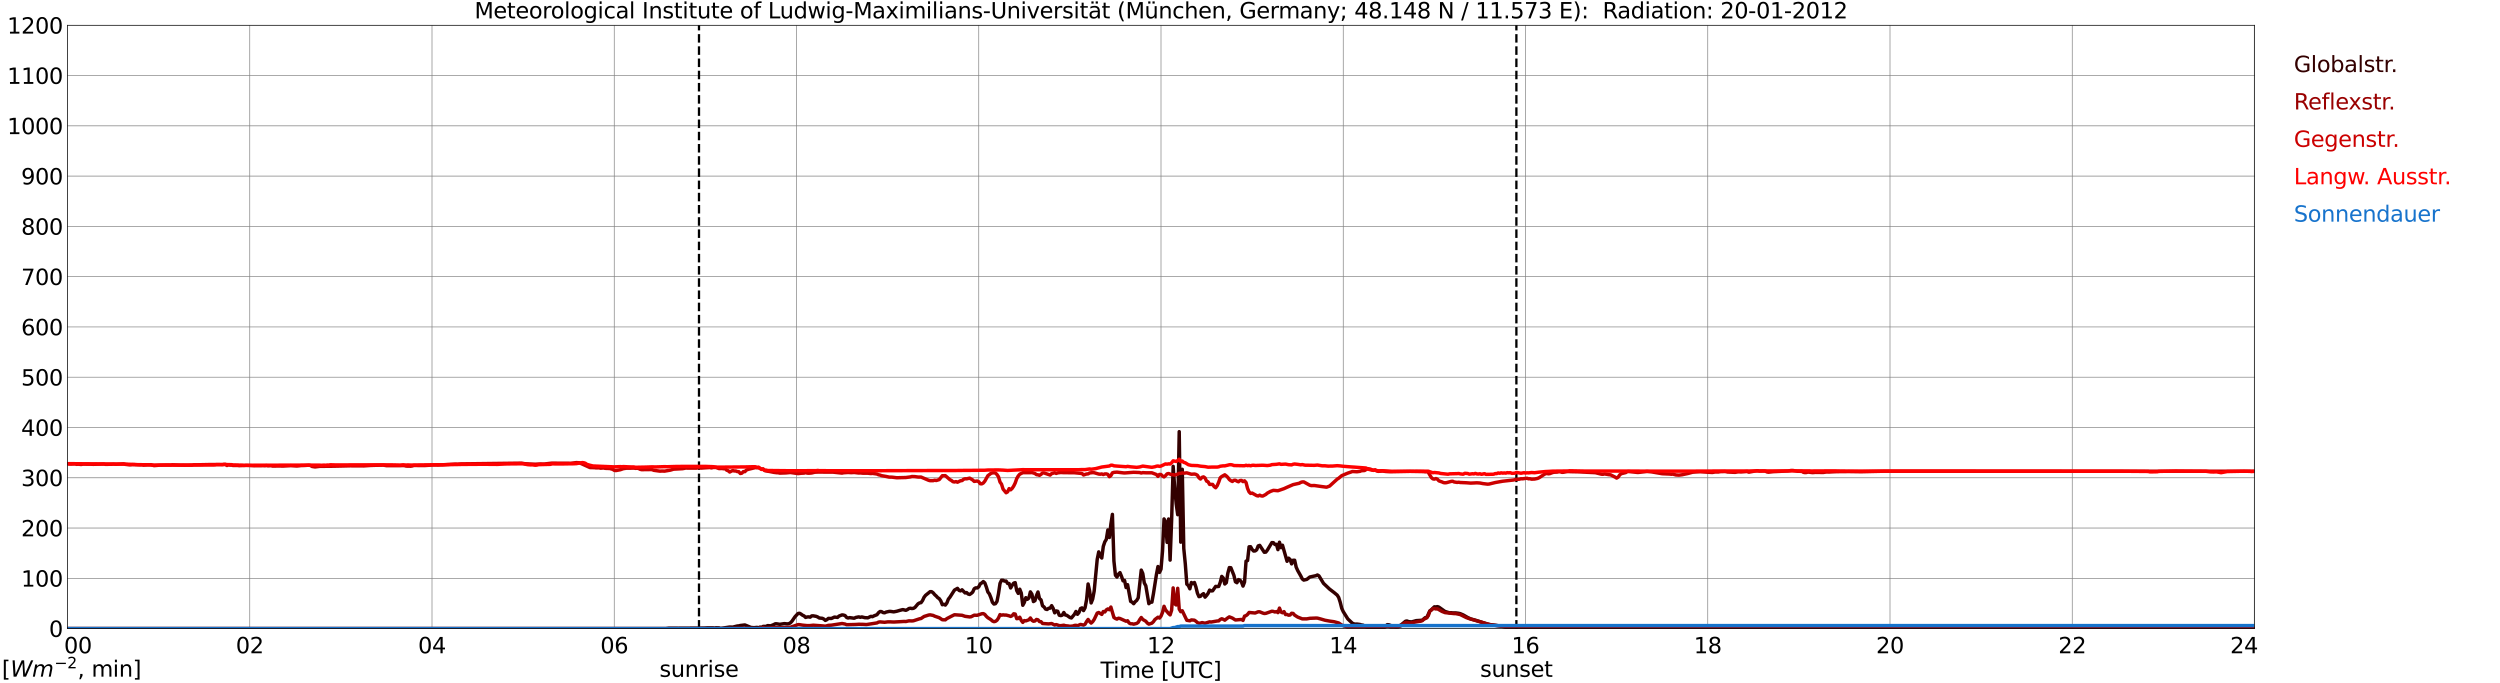 <?xml version="1.0" encoding="utf-8" standalone="no"?>
<!DOCTYPE svg PUBLIC "-//W3C//DTD SVG 1.1//EN"
  "http://www.w3.org/Graphics/SVG/1.1/DTD/svg11.dtd">
<svg xmlns:xlink="http://www.w3.org/1999/xlink" width="1085.4pt" height="296.64pt" viewBox="0 0 1085.4 296.64" xmlns="http://www.w3.org/2000/svg" version="1.1">
 <defs>
  <style type="text/css">*{stroke-linejoin: round; stroke-linecap: butt}</style>
 </defs>
 <g id="figure_1">
  <g id="patch_1">
   <path d="M 0 296.64 
L 1085.4 296.64 
L 1085.4 0 
L 0 0 
z
" style="fill: #ffffff"/>
  </g>
  <g id="axes_1">
   <g id="patch_2">
    <path d="M 29.306 272.909 
L 978.814 272.909 
L 978.814 10.976 
L 29.306 10.976 
z
" style="fill: #ffffff"/>
   </g>
   <g id="patch_3">
    <path d="M 978.814 272.909 
L 978.814 272.909 
L 978.814 10.976 
L 978.814 10.976 
z
" clip-path="url(#p2f89e00da1)" style="fill: #d3d3d3; opacity: 0.25; stroke: #d3d3d3; stroke-linejoin: miter"/>
   </g>
   <g id="matplotlib.axis_1">
    <g id="xtick_1">
     <g id="line2d_1">
      <path d="M 29.306 272.909 
L 29.306 10.976 
" clip-path="url(#p2f89e00da1)" style="fill: none; stroke: #808080; stroke-width: 0.3; stroke-linecap: square"/>
     </g>
     <g id="line2d_2"/>
     <g id="text_1">
      <!--    00 -->
      <g transform="translate(18.733 283.627) scale(0.095 -0.095)">
       <defs>
        <path id="DejaVuSans-20" transform="scale(0.016)"/>
        <path id="DejaVuSans-30" d="M 2034 4250 
Q 1547 4250 1301 3770 
Q 1056 3291 1056 2328 
Q 1056 1369 1301 889 
Q 1547 409 2034 409 
Q 2525 409 2770 889 
Q 3016 1369 3016 2328 
Q 3016 3291 2770 3770 
Q 2525 4250 2034 4250 
z
M 2034 4750 
Q 2819 4750 3233 4129 
Q 3647 3509 3647 2328 
Q 3647 1150 3233 529 
Q 2819 -91 2034 -91 
Q 1250 -91 836 529 
Q 422 1150 422 2328 
Q 422 3509 836 4129 
Q 1250 4750 2034 4750 
z
" transform="scale(0.016)"/>
       </defs>
       <use xlink:href="#DejaVuSans-20"/>
       <use xlink:href="#DejaVuSans-20" transform="translate(31.787 0)"/>
       <use xlink:href="#DejaVuSans-20" transform="translate(63.574 0)"/>
       <use xlink:href="#DejaVuSans-30" transform="translate(95.361 0)"/>
       <use xlink:href="#DejaVuSans-30" transform="translate(158.984 0)"/>
      </g>
     </g>
    </g>
    <g id="xtick_2">
     <g id="line2d_3">
      <path d="M 108.431 272.909 
L 108.431 10.976 
" clip-path="url(#p2f89e00da1)" style="fill: none; stroke: #808080; stroke-width: 0.3; stroke-linecap: square"/>
     </g>
     <g id="line2d_4"/>
     <g id="text_2">
      <!-- 02 -->
      <g transform="translate(102.387 283.627) scale(0.095 -0.095)">
       <defs>
        <path id="DejaVuSans-32" d="M 1228 531 
L 3431 531 
L 3431 0 
L 469 0 
L 469 531 
Q 828 903 1448 1529 
Q 2069 2156 2228 2338 
Q 2531 2678 2651 2914 
Q 2772 3150 2772 3378 
Q 2772 3750 2511 3984 
Q 2250 4219 1831 4219 
Q 1534 4219 1204 4116 
Q 875 4013 500 3803 
L 500 4441 
Q 881 4594 1212 4672 
Q 1544 4750 1819 4750 
Q 2544 4750 2975 4387 
Q 3406 4025 3406 3419 
Q 3406 3131 3298 2873 
Q 3191 2616 2906 2266 
Q 2828 2175 2409 1742 
Q 1991 1309 1228 531 
z
" transform="scale(0.016)"/>
       </defs>
       <use xlink:href="#DejaVuSans-30"/>
       <use xlink:href="#DejaVuSans-32" transform="translate(63.623 0)"/>
      </g>
     </g>
    </g>
    <g id="xtick_3">
     <g id="line2d_5">
      <path d="M 187.557 272.909 
L 187.557 10.976 
" clip-path="url(#p2f89e00da1)" style="fill: none; stroke: #808080; stroke-width: 0.3; stroke-linecap: square"/>
     </g>
     <g id="line2d_6"/>
     <g id="text_3">
      <!-- 04 -->
      <g transform="translate(181.513 283.627) scale(0.095 -0.095)">
       <defs>
        <path id="DejaVuSans-34" d="M 2419 4116 
L 825 1625 
L 2419 1625 
L 2419 4116 
z
M 2253 4666 
L 3047 4666 
L 3047 1625 
L 3713 1625 
L 3713 1100 
L 3047 1100 
L 3047 0 
L 2419 0 
L 2419 1100 
L 313 1100 
L 313 1709 
L 2253 4666 
z
" transform="scale(0.016)"/>
       </defs>
       <use xlink:href="#DejaVuSans-30"/>
       <use xlink:href="#DejaVuSans-34" transform="translate(63.623 0)"/>
      </g>
     </g>
    </g>
    <g id="xtick_4">
     <g id="line2d_7">
      <path d="M 266.683 272.909 
L 266.683 10.976 
" clip-path="url(#p2f89e00da1)" style="fill: none; stroke: #808080; stroke-width: 0.3; stroke-linecap: square"/>
     </g>
     <g id="line2d_8"/>
     <g id="text_4">
      <!-- 06 -->
      <g transform="translate(260.638 283.627) scale(0.095 -0.095)">
       <defs>
        <path id="DejaVuSans-36" d="M 2113 2584 
Q 1688 2584 1439 2293 
Q 1191 2003 1191 1497 
Q 1191 994 1439 701 
Q 1688 409 2113 409 
Q 2538 409 2786 701 
Q 3034 994 3034 1497 
Q 3034 2003 2786 2293 
Q 2538 2584 2113 2584 
z
M 3366 4563 
L 3366 3988 
Q 3128 4100 2886 4159 
Q 2644 4219 2406 4219 
Q 1781 4219 1451 3797 
Q 1122 3375 1075 2522 
Q 1259 2794 1537 2939 
Q 1816 3084 2150 3084 
Q 2853 3084 3261 2657 
Q 3669 2231 3669 1497 
Q 3669 778 3244 343 
Q 2819 -91 2113 -91 
Q 1303 -91 875 529 
Q 447 1150 447 2328 
Q 447 3434 972 4092 
Q 1497 4750 2381 4750 
Q 2619 4750 2861 4703 
Q 3103 4656 3366 4563 
z
" transform="scale(0.016)"/>
       </defs>
       <use xlink:href="#DejaVuSans-30"/>
       <use xlink:href="#DejaVuSans-36" transform="translate(63.623 0)"/>
      </g>
     </g>
    </g>
    <g id="xtick_5">
     <g id="line2d_9">
      <path d="M 345.808 272.909 
L 345.808 10.976 
" clip-path="url(#p2f89e00da1)" style="fill: none; stroke: #808080; stroke-width: 0.3; stroke-linecap: square"/>
     </g>
     <g id="line2d_10"/>
     <g id="text_5">
      <!-- 08 -->
      <g transform="translate(339.764 283.627) scale(0.095 -0.095)">
       <defs>
        <path id="DejaVuSans-38" d="M 2034 2216 
Q 1584 2216 1326 1975 
Q 1069 1734 1069 1313 
Q 1069 891 1326 650 
Q 1584 409 2034 409 
Q 2484 409 2743 651 
Q 3003 894 3003 1313 
Q 3003 1734 2745 1975 
Q 2488 2216 2034 2216 
z
M 1403 2484 
Q 997 2584 770 2862 
Q 544 3141 544 3541 
Q 544 4100 942 4425 
Q 1341 4750 2034 4750 
Q 2731 4750 3128 4425 
Q 3525 4100 3525 3541 
Q 3525 3141 3298 2862 
Q 3072 2584 2669 2484 
Q 3125 2378 3379 2068 
Q 3634 1759 3634 1313 
Q 3634 634 3220 271 
Q 2806 -91 2034 -91 
Q 1263 -91 848 271 
Q 434 634 434 1313 
Q 434 1759 690 2068 
Q 947 2378 1403 2484 
z
M 1172 3481 
Q 1172 3119 1398 2916 
Q 1625 2713 2034 2713 
Q 2441 2713 2670 2916 
Q 2900 3119 2900 3481 
Q 2900 3844 2670 4047 
Q 2441 4250 2034 4250 
Q 1625 4250 1398 4047 
Q 1172 3844 1172 3481 
z
" transform="scale(0.016)"/>
       </defs>
       <use xlink:href="#DejaVuSans-30"/>
       <use xlink:href="#DejaVuSans-38" transform="translate(63.623 0)"/>
      </g>
     </g>
    </g>
    <g id="xtick_6">
     <g id="line2d_11">
      <path d="M 424.934 272.909 
L 424.934 10.976 
" clip-path="url(#p2f89e00da1)" style="fill: none; stroke: #808080; stroke-width: 0.3; stroke-linecap: square"/>
     </g>
     <g id="line2d_12"/>
     <g id="text_6">
      <!-- 10 -->
      <g transform="translate(418.89 283.627) scale(0.095 -0.095)">
       <defs>
        <path id="DejaVuSans-31" d="M 794 531 
L 1825 531 
L 1825 4091 
L 703 3866 
L 703 4441 
L 1819 4666 
L 2450 4666 
L 2450 531 
L 3481 531 
L 3481 0 
L 794 0 
L 794 531 
z
" transform="scale(0.016)"/>
       </defs>
       <use xlink:href="#DejaVuSans-31"/>
       <use xlink:href="#DejaVuSans-30" transform="translate(63.623 0)"/>
      </g>
     </g>
    </g>
    <g id="xtick_7">
     <g id="line2d_13">
      <path d="M 504.06 272.909 
L 504.06 10.976 
" clip-path="url(#p2f89e00da1)" style="fill: none; stroke: #808080; stroke-width: 0.3; stroke-linecap: square"/>
     </g>
     <g id="line2d_14"/>
     <g id="text_7">
      <!-- 12 -->
      <g transform="translate(498.015 283.627) scale(0.095 -0.095)">
       <use xlink:href="#DejaVuSans-31"/>
       <use xlink:href="#DejaVuSans-32" transform="translate(63.623 0)"/>
      </g>
     </g>
    </g>
    <g id="xtick_8">
     <g id="line2d_15">
      <path d="M 583.185 272.909 
L 583.185 10.976 
" clip-path="url(#p2f89e00da1)" style="fill: none; stroke: #808080; stroke-width: 0.3; stroke-linecap: square"/>
     </g>
     <g id="line2d_16"/>
     <g id="text_8">
      <!-- 14 -->
      <g transform="translate(577.141 283.627) scale(0.095 -0.095)">
       <use xlink:href="#DejaVuSans-31"/>
       <use xlink:href="#DejaVuSans-34" transform="translate(63.623 0)"/>
      </g>
     </g>
    </g>
    <g id="xtick_9">
     <g id="line2d_17">
      <path d="M 662.311 272.909 
L 662.311 10.976 
" clip-path="url(#p2f89e00da1)" style="fill: none; stroke: #808080; stroke-width: 0.3; stroke-linecap: square"/>
     </g>
     <g id="line2d_18"/>
     <g id="text_9">
      <!-- 16 -->
      <g transform="translate(656.267 283.627) scale(0.095 -0.095)">
       <use xlink:href="#DejaVuSans-31"/>
       <use xlink:href="#DejaVuSans-36" transform="translate(63.623 0)"/>
      </g>
     </g>
    </g>
    <g id="xtick_10">
     <g id="line2d_19">
      <path d="M 741.437 272.909 
L 741.437 10.976 
" clip-path="url(#p2f89e00da1)" style="fill: none; stroke: #808080; stroke-width: 0.3; stroke-linecap: square"/>
     </g>
     <g id="line2d_20"/>
     <g id="text_10">
      <!-- 18 -->
      <g transform="translate(735.392 283.627) scale(0.095 -0.095)">
       <use xlink:href="#DejaVuSans-31"/>
       <use xlink:href="#DejaVuSans-38" transform="translate(63.623 0)"/>
      </g>
     </g>
    </g>
    <g id="xtick_11">
     <g id="line2d_21">
      <path d="M 820.562 272.909 
L 820.562 10.976 
" clip-path="url(#p2f89e00da1)" style="fill: none; stroke: #808080; stroke-width: 0.3; stroke-linecap: square"/>
     </g>
     <g id="line2d_22"/>
     <g id="text_11">
      <!-- 20 -->
      <g transform="translate(814.518 283.627) scale(0.095 -0.095)">
       <use xlink:href="#DejaVuSans-32"/>
       <use xlink:href="#DejaVuSans-30" transform="translate(63.623 0)"/>
      </g>
     </g>
    </g>
    <g id="xtick_12">
     <g id="line2d_23">
      <path d="M 899.688 272.909 
L 899.688 10.976 
" clip-path="url(#p2f89e00da1)" style="fill: none; stroke: #808080; stroke-width: 0.3; stroke-linecap: square"/>
     </g>
     <g id="line2d_24"/>
     <g id="text_12">
      <!-- 22 -->
      <g transform="translate(893.644 283.627) scale(0.095 -0.095)">
       <use xlink:href="#DejaVuSans-32"/>
       <use xlink:href="#DejaVuSans-32" transform="translate(63.623 0)"/>
      </g>
     </g>
    </g>
    <g id="xtick_13">
     <g id="line2d_25">
      <path d="M 978.814 272.909 
L 978.814 10.976 
" clip-path="url(#p2f89e00da1)" style="fill: none; stroke: #808080; stroke-width: 0.3; stroke-linecap: square"/>
     </g>
     <g id="line2d_26"/>
     <g id="text_13">
      <!-- 24    -->
      <g transform="translate(968.241 283.627) scale(0.095 -0.095)">
       <use xlink:href="#DejaVuSans-32"/>
       <use xlink:href="#DejaVuSans-34" transform="translate(63.623 0)"/>
       <use xlink:href="#DejaVuSans-20" transform="translate(127.246 0)"/>
       <use xlink:href="#DejaVuSans-20" transform="translate(159.033 0)"/>
       <use xlink:href="#DejaVuSans-20" transform="translate(190.82 0)"/>
      </g>
     </g>
    </g>
    <g id="text_14">
     <!-- Time [UTC] -->
     <g transform="translate(477.806 294.322) scale(0.095 -0.095)">
      <defs>
       <path id="DejaVuSans-54" d="M -19 4666 
L 3928 4666 
L 3928 4134 
L 2272 4134 
L 2272 0 
L 1638 0 
L 1638 4134 
L -19 4134 
L -19 4666 
z
" transform="scale(0.016)"/>
       <path id="DejaVuSans-69" d="M 603 3500 
L 1178 3500 
L 1178 0 
L 603 0 
L 603 3500 
z
M 603 4863 
L 1178 4863 
L 1178 4134 
L 603 4134 
L 603 4863 
z
" transform="scale(0.016)"/>
       <path id="DejaVuSans-6d" d="M 3328 2828 
Q 3544 3216 3844 3400 
Q 4144 3584 4550 3584 
Q 5097 3584 5394 3201 
Q 5691 2819 5691 2113 
L 5691 0 
L 5113 0 
L 5113 2094 
Q 5113 2597 4934 2840 
Q 4756 3084 4391 3084 
Q 3944 3084 3684 2787 
Q 3425 2491 3425 1978 
L 3425 0 
L 2847 0 
L 2847 2094 
Q 2847 2600 2669 2842 
Q 2491 3084 2119 3084 
Q 1678 3084 1418 2786 
Q 1159 2488 1159 1978 
L 1159 0 
L 581 0 
L 581 3500 
L 1159 3500 
L 1159 2956 
Q 1356 3278 1631 3431 
Q 1906 3584 2284 3584 
Q 2666 3584 2933 3390 
Q 3200 3197 3328 2828 
z
" transform="scale(0.016)"/>
       <path id="DejaVuSans-65" d="M 3597 1894 
L 3597 1613 
L 953 1613 
Q 991 1019 1311 708 
Q 1631 397 2203 397 
Q 2534 397 2845 478 
Q 3156 559 3463 722 
L 3463 178 
Q 3153 47 2828 -22 
Q 2503 -91 2169 -91 
Q 1331 -91 842 396 
Q 353 884 353 1716 
Q 353 2575 817 3079 
Q 1281 3584 2069 3584 
Q 2775 3584 3186 3129 
Q 3597 2675 3597 1894 
z
M 3022 2063 
Q 3016 2534 2758 2815 
Q 2500 3097 2075 3097 
Q 1594 3097 1305 2825 
Q 1016 2553 972 2059 
L 3022 2063 
z
" transform="scale(0.016)"/>
       <path id="DejaVuSans-5b" d="M 550 4863 
L 1875 4863 
L 1875 4416 
L 1125 4416 
L 1125 -397 
L 1875 -397 
L 1875 -844 
L 550 -844 
L 550 4863 
z
" transform="scale(0.016)"/>
       <path id="DejaVuSans-55" d="M 556 4666 
L 1191 4666 
L 1191 1831 
Q 1191 1081 1462 751 
Q 1734 422 2344 422 
Q 2950 422 3222 751 
Q 3494 1081 3494 1831 
L 3494 4666 
L 4128 4666 
L 4128 1753 
Q 4128 841 3676 375 
Q 3225 -91 2344 -91 
Q 1459 -91 1007 375 
Q 556 841 556 1753 
L 556 4666 
z
" transform="scale(0.016)"/>
       <path id="DejaVuSans-43" d="M 4122 4306 
L 4122 3641 
Q 3803 3938 3442 4084 
Q 3081 4231 2675 4231 
Q 1875 4231 1450 3742 
Q 1025 3253 1025 2328 
Q 1025 1406 1450 917 
Q 1875 428 2675 428 
Q 3081 428 3442 575 
Q 3803 722 4122 1019 
L 4122 359 
Q 3791 134 3420 21 
Q 3050 -91 2638 -91 
Q 1578 -91 968 557 
Q 359 1206 359 2328 
Q 359 3453 968 4101 
Q 1578 4750 2638 4750 
Q 3056 4750 3426 4639 
Q 3797 4528 4122 4306 
z
" transform="scale(0.016)"/>
       <path id="DejaVuSans-5d" d="M 1947 4863 
L 1947 -844 
L 622 -844 
L 622 -397 
L 1369 -397 
L 1369 4416 
L 622 4416 
L 622 4863 
L 1947 4863 
z
" transform="scale(0.016)"/>
      </defs>
      <use xlink:href="#DejaVuSans-54"/>
      <use xlink:href="#DejaVuSans-69" transform="translate(57.959 0)"/>
      <use xlink:href="#DejaVuSans-6d" transform="translate(85.742 0)"/>
      <use xlink:href="#DejaVuSans-65" transform="translate(183.154 0)"/>
      <use xlink:href="#DejaVuSans-20" transform="translate(244.678 0)"/>
      <use xlink:href="#DejaVuSans-5b" transform="translate(276.465 0)"/>
      <use xlink:href="#DejaVuSans-55" transform="translate(315.479 0)"/>
      <use xlink:href="#DejaVuSans-54" transform="translate(388.672 0)"/>
      <use xlink:href="#DejaVuSans-43" transform="translate(443.881 0)"/>
      <use xlink:href="#DejaVuSans-5d" transform="translate(513.705 0)"/>
     </g>
    </g>
   </g>
   <g id="matplotlib.axis_2">
    <g id="ytick_1">
     <g id="line2d_27">
      <path d="M 29.306 272.909 
L 978.814 272.909 
" clip-path="url(#p2f89e00da1)" style="fill: none; stroke: #808080; stroke-width: 0.3; stroke-linecap: square"/>
     </g>
     <g id="line2d_28"/>
     <g id="text_15">
      <!-- 0 -->
      <g transform="translate(21.261 276.518) scale(0.095 -0.095)">
       <use xlink:href="#DejaVuSans-30"/>
      </g>
     </g>
    </g>
    <g id="ytick_2">
     <g id="line2d_29">
      <path d="M 29.306 251.081 
L 978.814 251.081 
" clip-path="url(#p2f89e00da1)" style="fill: none; stroke: #808080; stroke-width: 0.3; stroke-linecap: square"/>
     </g>
     <g id="line2d_30"/>
     <g id="text_16">
      <!-- 100 -->
      <g transform="translate(9.173 254.69) scale(0.095 -0.095)">
       <use xlink:href="#DejaVuSans-31"/>
       <use xlink:href="#DejaVuSans-30" transform="translate(63.623 0)"/>
       <use xlink:href="#DejaVuSans-30" transform="translate(127.246 0)"/>
      </g>
     </g>
    </g>
    <g id="ytick_3">
     <g id="line2d_31">
      <path d="M 29.306 229.253 
L 978.814 229.253 
" clip-path="url(#p2f89e00da1)" style="fill: none; stroke: #808080; stroke-width: 0.3; stroke-linecap: square"/>
     </g>
     <g id="line2d_32"/>
     <g id="text_17">
      <!-- 200 -->
      <g transform="translate(9.173 232.863) scale(0.095 -0.095)">
       <use xlink:href="#DejaVuSans-32"/>
       <use xlink:href="#DejaVuSans-30" transform="translate(63.623 0)"/>
       <use xlink:href="#DejaVuSans-30" transform="translate(127.246 0)"/>
      </g>
     </g>
    </g>
    <g id="ytick_4">
     <g id="line2d_33">
      <path d="M 29.306 207.426 
L 978.814 207.426 
" clip-path="url(#p2f89e00da1)" style="fill: none; stroke: #808080; stroke-width: 0.3; stroke-linecap: square"/>
     </g>
     <g id="line2d_34"/>
     <g id="text_18">
      <!-- 300 -->
      <g transform="translate(9.173 211.035) scale(0.095 -0.095)">
       <defs>
        <path id="DejaVuSans-33" d="M 2597 2516 
Q 3050 2419 3304 2112 
Q 3559 1806 3559 1356 
Q 3559 666 3084 287 
Q 2609 -91 1734 -91 
Q 1441 -91 1130 -33 
Q 819 25 488 141 
L 488 750 
Q 750 597 1062 519 
Q 1375 441 1716 441 
Q 2309 441 2620 675 
Q 2931 909 2931 1356 
Q 2931 1769 2642 2001 
Q 2353 2234 1838 2234 
L 1294 2234 
L 1294 2753 
L 1863 2753 
Q 2328 2753 2575 2939 
Q 2822 3125 2822 3475 
Q 2822 3834 2567 4026 
Q 2313 4219 1838 4219 
Q 1578 4219 1281 4162 
Q 984 4106 628 3988 
L 628 4550 
Q 988 4650 1302 4700 
Q 1616 4750 1894 4750 
Q 2613 4750 3031 4423 
Q 3450 4097 3450 3541 
Q 3450 3153 3228 2886 
Q 3006 2619 2597 2516 
z
" transform="scale(0.016)"/>
       </defs>
       <use xlink:href="#DejaVuSans-33"/>
       <use xlink:href="#DejaVuSans-30" transform="translate(63.623 0)"/>
       <use xlink:href="#DejaVuSans-30" transform="translate(127.246 0)"/>
      </g>
     </g>
    </g>
    <g id="ytick_5">
     <g id="line2d_35">
      <path d="M 29.306 185.598 
L 978.814 185.598 
" clip-path="url(#p2f89e00da1)" style="fill: none; stroke: #808080; stroke-width: 0.3; stroke-linecap: square"/>
     </g>
     <g id="line2d_36"/>
     <g id="text_19">
      <!-- 400 -->
      <g transform="translate(9.173 189.207) scale(0.095 -0.095)">
       <use xlink:href="#DejaVuSans-34"/>
       <use xlink:href="#DejaVuSans-30" transform="translate(63.623 0)"/>
       <use xlink:href="#DejaVuSans-30" transform="translate(127.246 0)"/>
      </g>
     </g>
    </g>
    <g id="ytick_6">
     <g id="line2d_37">
      <path d="M 29.306 163.77 
L 978.814 163.77 
" clip-path="url(#p2f89e00da1)" style="fill: none; stroke: #808080; stroke-width: 0.3; stroke-linecap: square"/>
     </g>
     <g id="line2d_38"/>
     <g id="text_20">
      <!-- 500 -->
      <g transform="translate(9.173 167.379) scale(0.095 -0.095)">
       <defs>
        <path id="DejaVuSans-35" d="M 691 4666 
L 3169 4666 
L 3169 4134 
L 1269 4134 
L 1269 2991 
Q 1406 3038 1543 3061 
Q 1681 3084 1819 3084 
Q 2600 3084 3056 2656 
Q 3513 2228 3513 1497 
Q 3513 744 3044 326 
Q 2575 -91 1722 -91 
Q 1428 -91 1123 -41 
Q 819 9 494 109 
L 494 744 
Q 775 591 1075 516 
Q 1375 441 1709 441 
Q 2250 441 2565 725 
Q 2881 1009 2881 1497 
Q 2881 1984 2565 2268 
Q 2250 2553 1709 2553 
Q 1456 2553 1204 2497 
Q 953 2441 691 2322 
L 691 4666 
z
" transform="scale(0.016)"/>
       </defs>
       <use xlink:href="#DejaVuSans-35"/>
       <use xlink:href="#DejaVuSans-30" transform="translate(63.623 0)"/>
       <use xlink:href="#DejaVuSans-30" transform="translate(127.246 0)"/>
      </g>
     </g>
    </g>
    <g id="ytick_7">
     <g id="line2d_39">
      <path d="M 29.306 141.942 
L 978.814 141.942 
" clip-path="url(#p2f89e00da1)" style="fill: none; stroke: #808080; stroke-width: 0.3; stroke-linecap: square"/>
     </g>
     <g id="line2d_40"/>
     <g id="text_21">
      <!-- 600 -->
      <g transform="translate(9.173 145.551) scale(0.095 -0.095)">
       <use xlink:href="#DejaVuSans-36"/>
       <use xlink:href="#DejaVuSans-30" transform="translate(63.623 0)"/>
       <use xlink:href="#DejaVuSans-30" transform="translate(127.246 0)"/>
      </g>
     </g>
    </g>
    <g id="ytick_8">
     <g id="line2d_41">
      <path d="M 29.306 120.114 
L 978.814 120.114 
" clip-path="url(#p2f89e00da1)" style="fill: none; stroke: #808080; stroke-width: 0.3; stroke-linecap: square"/>
     </g>
     <g id="line2d_42"/>
     <g id="text_22">
      <!-- 700 -->
      <g transform="translate(9.173 123.724) scale(0.095 -0.095)">
       <defs>
        <path id="DejaVuSans-37" d="M 525 4666 
L 3525 4666 
L 3525 4397 
L 1831 0 
L 1172 0 
L 2766 4134 
L 525 4134 
L 525 4666 
z
" transform="scale(0.016)"/>
       </defs>
       <use xlink:href="#DejaVuSans-37"/>
       <use xlink:href="#DejaVuSans-30" transform="translate(63.623 0)"/>
       <use xlink:href="#DejaVuSans-30" transform="translate(127.246 0)"/>
      </g>
     </g>
    </g>
    <g id="ytick_9">
     <g id="line2d_43">
      <path d="M 29.306 98.287 
L 978.814 98.287 
" clip-path="url(#p2f89e00da1)" style="fill: none; stroke: #808080; stroke-width: 0.3; stroke-linecap: square"/>
     </g>
     <g id="line2d_44"/>
     <g id="text_23">
      <!-- 800 -->
      <g transform="translate(9.173 101.896) scale(0.095 -0.095)">
       <use xlink:href="#DejaVuSans-38"/>
       <use xlink:href="#DejaVuSans-30" transform="translate(63.623 0)"/>
       <use xlink:href="#DejaVuSans-30" transform="translate(127.246 0)"/>
      </g>
     </g>
    </g>
    <g id="ytick_10">
     <g id="line2d_45">
      <path d="M 29.306 76.459 
L 978.814 76.459 
" clip-path="url(#p2f89e00da1)" style="fill: none; stroke: #808080; stroke-width: 0.3; stroke-linecap: square"/>
     </g>
     <g id="line2d_46"/>
     <g id="text_24">
      <!-- 900 -->
      <g transform="translate(9.173 80.068) scale(0.095 -0.095)">
       <defs>
        <path id="DejaVuSans-39" d="M 703 97 
L 703 672 
Q 941 559 1184 500 
Q 1428 441 1663 441 
Q 2288 441 2617 861 
Q 2947 1281 2994 2138 
Q 2813 1869 2534 1725 
Q 2256 1581 1919 1581 
Q 1219 1581 811 2004 
Q 403 2428 403 3163 
Q 403 3881 828 4315 
Q 1253 4750 1959 4750 
Q 2769 4750 3195 4129 
Q 3622 3509 3622 2328 
Q 3622 1225 3098 567 
Q 2575 -91 1691 -91 
Q 1453 -91 1209 -44 
Q 966 3 703 97 
z
M 1959 2075 
Q 2384 2075 2632 2365 
Q 2881 2656 2881 3163 
Q 2881 3666 2632 3958 
Q 2384 4250 1959 4250 
Q 1534 4250 1286 3958 
Q 1038 3666 1038 3163 
Q 1038 2656 1286 2365 
Q 1534 2075 1959 2075 
z
" transform="scale(0.016)"/>
       </defs>
       <use xlink:href="#DejaVuSans-39"/>
       <use xlink:href="#DejaVuSans-30" transform="translate(63.623 0)"/>
       <use xlink:href="#DejaVuSans-30" transform="translate(127.246 0)"/>
      </g>
     </g>
    </g>
    <g id="ytick_11">
     <g id="line2d_47">
      <path d="M 29.306 54.631 
L 978.814 54.631 
" clip-path="url(#p2f89e00da1)" style="fill: none; stroke: #808080; stroke-width: 0.3; stroke-linecap: square"/>
     </g>
     <g id="line2d_48"/>
     <g id="text_25">
      <!-- 1000 -->
      <g transform="translate(3.128 58.24) scale(0.095 -0.095)">
       <use xlink:href="#DejaVuSans-31"/>
       <use xlink:href="#DejaVuSans-30" transform="translate(63.623 0)"/>
       <use xlink:href="#DejaVuSans-30" transform="translate(127.246 0)"/>
       <use xlink:href="#DejaVuSans-30" transform="translate(190.869 0)"/>
      </g>
     </g>
    </g>
    <g id="ytick_12">
     <g id="line2d_49">
      <path d="M 29.306 32.803 
L 978.814 32.803 
" clip-path="url(#p2f89e00da1)" style="fill: none; stroke: #808080; stroke-width: 0.3; stroke-linecap: square"/>
     </g>
     <g id="line2d_50"/>
     <g id="text_26">
      <!-- 1100 -->
      <g transform="translate(3.128 36.413) scale(0.095 -0.095)">
       <use xlink:href="#DejaVuSans-31"/>
       <use xlink:href="#DejaVuSans-31" transform="translate(63.623 0)"/>
       <use xlink:href="#DejaVuSans-30" transform="translate(127.246 0)"/>
       <use xlink:href="#DejaVuSans-30" transform="translate(190.869 0)"/>
      </g>
     </g>
    </g>
    <g id="ytick_13">
     <g id="line2d_51">
      <path d="M 29.306 10.976 
L 978.814 10.976 
" clip-path="url(#p2f89e00da1)" style="fill: none; stroke: #808080; stroke-width: 0.3; stroke-linecap: square"/>
     </g>
     <g id="line2d_52"/>
     <g id="text_27">
      <!-- 1200 -->
      <g transform="translate(3.128 14.585) scale(0.095 -0.095)">
       <use xlink:href="#DejaVuSans-31"/>
       <use xlink:href="#DejaVuSans-32" transform="translate(63.623 0)"/>
       <use xlink:href="#DejaVuSans-30" transform="translate(127.246 0)"/>
       <use xlink:href="#DejaVuSans-30" transform="translate(190.869 0)"/>
      </g>
     </g>
    </g>
   </g>
   <g id="line2d_53">
    <path d="M 303.476 272.909 
L 303.476 10.976 
" clip-path="url(#p2f89e00da1)" style="fill: none; stroke-dasharray: 3.7,1.6; stroke-dashoffset: 0; stroke: #000000"/>
   </g>
   <g id="line2d_54">
    <path d="M 658.355 272.909 
L 658.355 10.976 
" clip-path="url(#p2f89e00da1)" style="fill: none; stroke-dasharray: 3.7,1.6; stroke-dashoffset: 0; stroke: #000000"/>
   </g>
   <g id="line2d_55">
    <path d="M 29.306 272.909 
L 289.102 272.909 
L 290.42 272.73 
L 292.399 272.73 
L 294.377 272.752 
L 305.586 272.686 
L 306.905 272.601 
L 309.543 272.579 
L 310.202 272.686 
L 310.861 272.557 
L 312.18 272.601 
L 312.839 272.837 
L 316.796 272.234 
L 318.114 272.278 
L 320.093 271.782 
L 320.752 271.739 
L 321.411 271.566 
L 323.39 271.331 
L 326.027 272.407 
L 327.346 272.514 
L 328.665 272.385 
L 329.324 272.557 
L 329.983 272.234 
L 330.643 272.385 
L 331.302 271.955 
L 332.621 271.955 
L 333.28 271.61 
L 334.599 271.717 
L 335.918 271.18 
L 336.577 270.835 
L 337.236 270.835 
L 338.555 271.051 
L 340.533 270.748 
L 341.852 270.879 
L 342.512 270.77 
L 343.171 270.405 
L 343.83 269.715 
L 345.149 267.779 
L 346.468 266.358 
L 347.127 266.249 
L 347.787 266.616 
L 348.446 267.111 
L 349.105 267.413 
L 349.765 268.059 
L 350.424 267.864 
L 351.083 267.821 
L 351.743 267.95 
L 352.402 267.391 
L 353.062 267.369 
L 354.38 267.607 
L 355.04 267.886 
L 355.699 268.316 
L 357.018 268.445 
L 357.677 268.768 
L 358.337 269.349 
L 358.996 269.028 
L 359.655 268.489 
L 360.974 268.511 
L 362.293 267.908 
L 363.612 268.059 
L 364.271 267.476 
L 365.59 266.961 
L 366.249 267.046 
L 366.909 267.262 
L 367.568 268.08 
L 368.227 268.316 
L 368.887 268.144 
L 370.865 268.423 
L 371.524 268.08 
L 372.843 267.821 
L 373.502 268.015 
L 374.162 267.843 
L 375.481 268.166 
L 376.799 268.231 
L 378.118 267.585 
L 378.777 267.736 
L 379.437 267.391 
L 380.756 266.873 
L 381.415 266.013 
L 382.074 265.496 
L 382.734 265.54 
L 383.393 265.948 
L 384.053 266.057 
L 384.712 265.734 
L 386.031 265.452 
L 386.69 265.452 
L 388.009 265.647 
L 389.328 265.389 
L 390.646 265.001 
L 391.965 264.658 
L 393.284 264.979 
L 393.943 264.678 
L 394.603 264.204 
L 395.262 264.075 
L 395.921 264.204 
L 396.581 264.119 
L 397.24 263.73 
L 398.559 262.161 
L 399.218 261.772 
L 399.878 261.643 
L 400.537 260.718 
L 401.196 259.297 
L 401.856 258.457 
L 403.834 256.865 
L 404.493 256.885 
L 405.153 257.381 
L 405.812 258.177 
L 406.471 258.758 
L 407.131 259.491 
L 407.79 259.921 
L 408.45 260.869 
L 409.109 262.547 
L 409.768 262.353 
L 410.428 262.698 
L 411.087 261.794 
L 411.746 260.116 
L 412.406 259.297 
L 414.384 256.197 
L 415.703 255.444 
L 416.362 256.326 
L 417.022 256.542 
L 417.681 256.069 
L 419 257.424 
L 419.659 257.274 
L 420.318 257.898 
L 420.978 258.092 
L 421.637 257.66 
L 422.297 257.079 
L 422.956 255.617 
L 423.615 255.206 
L 424.275 255.272 
L 424.934 254.776 
L 425.593 253.484 
L 426.253 253.076 
L 426.912 252.495 
L 427.572 253.076 
L 428.231 254.862 
L 428.89 257.016 
L 429.55 257.854 
L 430.209 259.491 
L 430.869 261.471 
L 431.528 262.246 
L 432.187 262.095 
L 432.847 261.104 
L 433.506 257.769 
L 434.165 253.29 
L 434.825 251.913 
L 435.484 251.913 
L 436.144 252.301 
L 436.803 252.258 
L 437.462 253.312 
L 438.122 253.355 
L 438.781 255.272 
L 439.44 254.109 
L 440.1 253.183 
L 440.759 252.969 
L 441.419 256.392 
L 442.078 257.618 
L 442.737 255.809 
L 443.397 257.49 
L 444.056 262.785 
L 444.716 261.578 
L 445.375 259.491 
L 446.034 260.201 
L 446.694 259.664 
L 447.353 256.972 
L 448.012 257.983 
L 448.672 261.17 
L 449.331 260.781 
L 449.991 258.607 
L 450.65 257.016 
L 451.309 259.899 
L 451.969 260.417 
L 452.628 263.021 
L 453.287 263.516 
L 453.947 264.442 
L 454.606 264.614 
L 455.266 264.097 
L 455.925 264.034 
L 456.584 262.955 
L 457.244 264.141 
L 457.903 266.057 
L 458.563 265.239 
L 459.222 265.389 
L 459.881 267.09 
L 460.541 267.284 
L 461.2 267.068 
L 461.859 265.926 
L 462.519 267.002 
L 463.178 267.155 
L 464.497 268.08 
L 465.156 268.294 
L 466.475 266.701 
L 467.134 265.474 
L 467.794 266.701 
L 468.453 265.906 
L 469.113 264.204 
L 469.772 263.924 
L 470.431 265.088 
L 471.091 263.861 
L 471.75 260.329 
L 472.409 253.55 
L 473.069 256.584 
L 473.728 261.772 
L 474.388 260.116 
L 475.047 256.606 
L 476.366 242.85 
L 477.025 239.6 
L 477.685 241.387 
L 478.344 242.269 
L 479.003 237.231 
L 479.663 235.252 
L 480.322 234.175 
L 480.981 230.085 
L 481.641 233.357 
L 482.3 227.566 
L 482.96 223.327 
L 483.619 243.561 
L 484.278 249.739 
L 484.938 250.535 
L 485.597 249.265 
L 486.256 248.619 
L 486.916 250.234 
L 487.575 252.172 
L 488.235 252 
L 488.894 255.078 
L 489.553 253.851 
L 490.872 261.083 
L 491.532 261.427 
L 492.191 262.095 
L 492.85 261.233 
L 493.51 260.674 
L 494.169 259.555 
L 495.488 247.521 
L 496.147 248.986 
L 496.807 253.076 
L 497.466 254.325 
L 498.785 262.095 
L 499.444 261.471 
L 500.103 261.427 
L 500.763 257.832 
L 502.082 249.394 
L 502.741 245.971 
L 503.4 248.512 
L 504.06 247.113 
L 504.719 239.255 
L 505.379 225.307 
L 506.038 226.555 
L 506.697 235.468 
L 507.357 225.329 
L 508.016 243.173 
L 508.675 225.78 
L 509.335 202.466 
L 509.994 211.68 
L 510.654 218.719 
L 511.313 223.456 
L 511.972 187.42 
L 512.632 235.38 
L 513.291 203.758 
L 513.95 238.115 
L 514.61 244.832 
L 515.269 253.613 
L 515.929 254.216 
L 516.588 255.636 
L 517.247 252.904 
L 517.907 253.377 
L 518.566 252.904 
L 519.226 254.883 
L 519.885 257.553 
L 520.544 259.039 
L 521.204 258.908 
L 521.863 258.177 
L 522.522 257.747 
L 523.182 259.253 
L 523.841 258.522 
L 524.501 257.618 
L 525.16 256.197 
L 525.819 256.562 
L 526.479 256.499 
L 527.797 254.582 
L 528.457 254.67 
L 529.116 254.604 
L 529.776 252.86 
L 530.435 250.256 
L 531.094 250.944 
L 531.754 253.55 
L 532.413 252.969 
L 533.073 248.9 
L 533.732 246.423 
L 534.391 246.488 
L 535.71 249.804 
L 536.369 252.581 
L 537.029 252.989 
L 537.688 251.633 
L 538.348 251.871 
L 539.007 252.709 
L 539.666 254.453 
L 540.326 252.709 
L 540.985 243.625 
L 541.644 243.367 
L 542.304 237.404 
L 542.963 237.362 
L 543.623 238.545 
L 544.282 239.235 
L 544.941 239.191 
L 545.601 238.696 
L 546.26 237.017 
L 546.919 236.779 
L 548.898 239.772 
L 549.557 239.709 
L 550.216 238.868 
L 552.195 235.575 
L 552.854 235.618 
L 553.513 236.393 
L 554.173 236.328 
L 554.832 238.63 
L 555.491 235.424 
L 556.151 237.77 
L 556.81 236.716 
L 558.788 243.69 
L 559.448 242.335 
L 560.107 242.893 
L 560.766 244.81 
L 561.426 243.238 
L 562.085 243.238 
L 562.745 246.231 
L 563.404 247.693 
L 564.723 250.018 
L 565.382 251.332 
L 566.042 251.849 
L 567.36 251.548 
L 568.679 250.514 
L 571.317 249.933 
L 571.976 249.632 
L 572.635 250.018 
L 574.613 253.27 
L 577.251 255.767 
L 579.229 257.274 
L 580.548 258.372 
L 581.207 259.404 
L 581.867 261.493 
L 582.526 264.097 
L 583.185 265.54 
L 585.164 268.705 
L 587.142 270.578 
L 587.801 270.857 
L 588.46 270.986 
L 589.12 270.942 
L 590.439 271.115 
L 591.098 271.331 
L 591.757 271.416 
L 593.076 272.084 
L 593.736 272.234 
L 594.395 272.234 
L 595.714 272.643 
L 596.373 272.169 
L 597.032 272.169 
L 597.692 272.341 
L 600.329 272.363 
L 600.989 272.212 
L 601.648 271.826 
L 602.307 271.202 
L 602.967 271.243 
L 604.286 271.761 
L 606.264 272.062 
L 606.923 271.933 
L 608.242 271.352 
L 610.22 269.715 
L 610.879 269.608 
L 611.539 269.888 
L 612.858 270.017 
L 614.836 269.458 
L 617.473 269.285 
L 618.792 268.144 
L 619.451 268.122 
L 620.77 265.217 
L 621.429 264.743 
L 622.748 263.451 
L 623.408 263.516 
L 624.067 263.366 
L 624.726 263.601 
L 627.364 265.474 
L 629.342 266.077 
L 630.001 266.013 
L 630.661 266.12 
L 631.98 266.099 
L 633.298 266.271 
L 633.958 266.422 
L 635.276 266.983 
L 637.255 268.122 
L 638.573 268.724 
L 640.552 269.264 
L 643.189 270.104 
L 645.167 270.77 
L 646.486 271.115 
L 649.123 271.459 
L 651.102 271.739 
L 653.739 272.169 
L 657.036 272.601 
L 658.355 272.708 
L 659.674 272.708 
L 663.63 272.902 
L 666.267 272.909 
L 978.154 272.909 
L 978.154 272.909 
" clip-path="url(#p2f89e00da1)" style="fill: none; stroke: #330000; stroke-width: 1.5; stroke-linecap: square"/>
   </g>
   <g id="line2d_56">
    <path d="M 29.306 272.909 
L 316.136 272.909 
L 316.796 272.795 
L 317.455 272.909 
L 318.774 272.817 
L 324.049 272.752 
L 328.005 272.909 
L 329.324 272.909 
L 329.983 272.623 
L 330.643 272.909 
L 331.302 272.387 
L 331.961 272.773 
L 336.577 272.429 
L 339.215 272.516 
L 343.171 272.322 
L 346.468 271.18 
L 347.127 271.202 
L 348.446 271.418 
L 350.424 271.612 
L 351.743 271.59 
L 353.062 271.44 
L 356.359 271.676 
L 357.677 271.785 
L 358.337 271.87 
L 359.655 271.503 
L 360.974 271.418 
L 365.59 270.706 
L 366.909 270.944 
L 367.568 271.224 
L 371.524 271.117 
L 372.843 271.029 
L 374.821 271.073 
L 376.14 271.16 
L 380.756 270.449 
L 381.415 270.104 
L 382.074 269.997 
L 384.053 270.169 
L 385.371 269.997 
L 386.69 269.997 
L 388.009 270.062 
L 392.624 269.803 
L 393.284 269.846 
L 394.603 269.545 
L 395.921 269.589 
L 396.581 269.523 
L 399.218 268.663 
L 399.878 268.532 
L 401.196 267.65 
L 403.175 267.026 
L 403.834 266.941 
L 405.153 267.199 
L 405.812 267.522 
L 407.79 268.19 
L 409.109 269.071 
L 410.428 269.115 
L 411.087 268.576 
L 413.065 267.544 
L 414.384 266.897 
L 417.681 267.133 
L 419 267.585 
L 420.318 267.757 
L 420.978 267.845 
L 421.637 267.757 
L 422.956 267.092 
L 424.275 267.133 
L 426.253 266.467 
L 426.912 266.402 
L 427.572 266.769 
L 428.231 267.585 
L 428.89 268.19 
L 430.209 269.006 
L 430.869 269.608 
L 431.528 269.912 
L 432.187 269.759 
L 432.847 269.288 
L 433.506 268.318 
L 434.165 266.832 
L 434.825 267.111 
L 435.484 266.941 
L 436.144 267.048 
L 436.803 267.026 
L 438.122 267.371 
L 438.781 267.629 
L 439.44 267.306 
L 440.1 266.487 
L 440.759 266.596 
L 441.419 268.598 
L 442.078 268.532 
L 442.737 267.974 
L 443.397 269.373 
L 444.056 270.213 
L 444.716 269.438 
L 445.375 269.567 
L 446.694 269.093 
L 447.353 268.297 
L 448.012 269.307 
L 448.672 269.718 
L 449.331 269.608 
L 449.991 268.943 
L 450.65 269.093 
L 451.309 269.868 
L 451.969 269.912 
L 452.628 270.687 
L 455.266 270.879 
L 456.584 270.706 
L 457.903 271.374 
L 458.563 271.16 
L 459.881 271.612 
L 460.541 271.654 
L 461.859 271.44 
L 462.519 271.654 
L 463.838 271.785 
L 464.497 271.913 
L 465.816 271.785 
L 466.475 271.547 
L 467.134 271.481 
L 467.794 271.676 
L 469.113 271.095 
L 470.431 271.396 
L 471.091 271.029 
L 471.75 269.846 
L 472.409 268.943 
L 473.069 269.846 
L 473.728 270.514 
L 474.388 269.912 
L 475.047 268.943 
L 476.366 266.186 
L 477.025 265.928 
L 478.344 266.747 
L 479.003 265.498 
L 479.663 265.693 
L 480.322 264.787 
L 480.981 264.379 
L 481.641 264.723 
L 482.3 263.56 
L 483.619 268.08 
L 484.278 268.532 
L 484.938 268.792 
L 485.597 268.404 
L 486.256 268.532 
L 488.894 269.718 
L 489.553 269.501 
L 490.213 270.471 
L 490.872 270.816 
L 491.532 270.816 
L 492.191 270.988 
L 493.51 270.665 
L 494.169 270.191 
L 494.828 269.006 
L 495.488 268.102 
L 496.147 268.943 
L 497.466 269.718 
L 498.125 270.514 
L 498.785 270.966 
L 500.103 270.556 
L 500.763 269.931 
L 501.422 268.965 
L 502.741 267.974 
L 503.4 268.34 
L 504.06 267.5 
L 504.719 265.885 
L 505.379 263.237 
L 506.038 264.787 
L 507.357 266.358 
L 508.016 266.961 
L 508.675 264.918 
L 509.335 255.252 
L 509.994 262.139 
L 510.654 262.656 
L 511.313 255.423 
L 511.972 264.464 
L 512.632 265.562 
L 513.291 265.175 
L 515.269 269.307 
L 516.588 269.523 
L 517.247 269.135 
L 518.566 269.266 
L 519.226 269.718 
L 519.885 270.32 
L 520.544 270.578 
L 521.204 270.514 
L 521.863 270.298 
L 523.182 270.578 
L 525.16 269.975 
L 525.819 270.062 
L 528.457 269.608 
L 529.116 269.567 
L 529.776 268.943 
L 530.435 268.641 
L 531.094 268.877 
L 531.754 269.266 
L 533.073 268.231 
L 533.732 267.823 
L 535.051 268.34 
L 536.369 269.178 
L 539.007 268.943 
L 539.666 269.351 
L 540.326 267.5 
L 540.985 267.284 
L 541.644 266.747 
L 542.304 265.906 
L 544.941 266.144 
L 546.26 265.605 
L 546.919 265.627 
L 548.238 266.166 
L 548.898 266.358 
L 549.557 266.295 
L 551.535 265.605 
L 552.195 265.369 
L 552.854 265.455 
L 553.513 265.712 
L 554.173 265.52 
L 554.832 265.972 
L 555.491 264.012 
L 556.151 265.712 
L 556.81 266.035 
L 557.47 265.542 
L 558.129 266.81 
L 558.788 266.769 
L 559.448 267.111 
L 560.107 267.004 
L 560.766 266.251 
L 561.426 266.336 
L 562.085 267.07 
L 563.404 267.908 
L 565.382 268.683 
L 567.36 268.683 
L 568.679 268.447 
L 571.317 268.34 
L 571.976 268.36 
L 573.295 268.705 
L 575.273 269.288 
L 577.251 269.652 
L 579.229 269.931 
L 581.207 270.471 
L 582.526 271.374 
L 583.845 271.848 
L 585.164 272.237 
L 587.801 272.623 
L 593.076 272.73 
L 594.395 272.429 
L 595.054 272.909 
L 595.714 272.909 
L 596.373 272.45 
L 597.032 272.3 
L 597.692 272.909 
L 600.329 272.909 
L 600.989 272.387 
L 601.648 272.042 
L 602.307 271.87 
L 602.967 271.935 
L 603.626 272.149 
L 605.604 272.409 
L 606.923 272.237 
L 608.242 271.697 
L 609.561 270.665 
L 610.22 270.255 
L 612.198 270.471 
L 616.154 269.781 
L 616.814 269.718 
L 617.473 269.48 
L 618.133 268.899 
L 619.451 268.19 
L 620.111 267.29 
L 620.77 265.348 
L 621.429 264.874 
L 622.089 264.25 
L 622.748 264.206 
L 623.408 264.379 
L 624.067 264.313 
L 626.045 265.455 
L 627.364 265.972 
L 631.32 266.402 
L 631.98 266.402 
L 633.958 266.81 
L 636.595 268.124 
L 637.914 268.598 
L 647.145 271.263 
L 648.464 271.431 
L 651.102 271.767 
L 653.739 272.188 
L 655.058 272.25 
L 655.717 272.909 
L 978.154 272.909 
L 978.154 272.909 
" clip-path="url(#p2f89e00da1)" style="fill: none; stroke: #990000; stroke-width: 1.5; stroke-linecap: square"/>
   </g>
   <g id="line2d_57">
    <path d="M 29.306 201.379 
L 30.625 201.495 
L 32.603 201.408 
L 33.262 201.595 
L 33.921 201.521 
L 35.24 201.659 
L 35.9 201.519 
L 39.197 201.534 
L 40.515 201.591 
L 45.131 201.458 
L 45.79 201.595 
L 48.428 201.571 
L 49.087 201.475 
L 50.406 201.565 
L 53.703 201.375 
L 54.362 201.598 
L 56.34 201.838 
L 57.659 201.724 
L 60.956 201.833 
L 61.615 201.805 
L 62.275 201.945 
L 65.572 201.757 
L 66.89 202.161 
L 69.528 201.934 
L 71.506 201.929 
L 72.825 201.91 
L 74.144 201.918 
L 74.803 201.792 
L 78.1 201.923 
L 80.078 201.96 
L 83.375 201.949 
L 84.034 201.803 
L 85.353 201.796 
L 91.288 201.676 
L 96.563 201.689 
L 97.222 201.576 
L 97.881 201.587 
L 98.541 202.095 
L 99.2 201.807 
L 99.86 201.945 
L 100.519 201.91 
L 101.178 202.102 
L 103.156 202.084 
L 103.816 202.176 
L 107.113 202.041 
L 110.41 202.222 
L 114.366 202.185 
L 115.025 202.226 
L 115.685 202.121 
L 116.344 202.261 
L 117.663 202.18 
L 118.322 202.361 
L 120.96 202.318 
L 122.938 202.351 
L 126.235 202.169 
L 128.872 202.335 
L 130.85 202.124 
L 132.169 202.097 
L 134.147 201.958 
L 134.807 202.1 
L 135.466 202.521 
L 136.785 202.73 
L 138.763 202.475 
L 144.697 202.418 
L 148.654 202.331 
L 151.951 202.248 
L 154.588 202.255 
L 157.885 202.279 
L 160.523 202.104 
L 162.501 202.023 
L 166.457 201.947 
L 167.776 202.172 
L 173.71 202.172 
L 175.029 202.121 
L 175.688 202.18 
L 176.348 202.359 
L 178.326 202.401 
L 178.985 202.303 
L 179.645 202.089 
L 184.26 202.134 
L 188.217 201.87 
L 190.195 201.912 
L 197.448 201.477 
L 198.767 201.497 
L 200.085 201.403 
L 226.461 201.069 
L 227.779 201.314 
L 232.395 201.536 
L 234.373 201.421 
L 236.351 201.449 
L 239.648 201.061 
L 243.604 201.109 
L 246.901 201.095 
L 247.561 201.152 
L 250.198 200.844 
L 251.517 200.908 
L 256.133 202.999 
L 258.111 203.049 
L 258.77 203.143 
L 260.089 203.11 
L 260.748 203.283 
L 262.067 203.171 
L 262.726 203.333 
L 264.705 203.407 
L 266.023 203.767 
L 266.683 204.199 
L 267.342 204.309 
L 269.32 203.942 
L 270.639 203.475 
L 271.958 203.278 
L 273.277 203.285 
L 275.255 203.23 
L 275.914 203.346 
L 276.573 203.28 
L 277.233 203.392 
L 277.892 203.748 
L 278.552 203.911 
L 282.508 203.863 
L 283.167 203.909 
L 283.827 204.188 
L 286.464 204.553 
L 287.783 204.501 
L 288.442 204.564 
L 291.08 204.112 
L 292.399 203.706 
L 296.355 203.483 
L 297.674 203.23 
L 302.289 203.259 
L 303.608 202.933 
L 304.267 203.246 
L 305.586 203.149 
L 308.224 202.977 
L 308.883 203.171 
L 309.543 202.953 
L 310.861 202.97 
L 312.18 203.446 
L 313.499 203.398 
L 314.158 203.523 
L 314.818 203.446 
L 315.477 204.123 
L 316.136 204.37 
L 316.796 204.933 
L 318.114 204.276 
L 318.774 204.472 
L 319.433 204.472 
L 320.093 204.745 
L 320.752 204.782 
L 321.411 205.575 
L 322.071 205.45 
L 322.73 204.752 
L 323.39 204.784 
L 324.049 204.084 
L 324.708 203.813 
L 328.005 203.001 
L 328.665 203.099 
L 329.324 203.045 
L 329.983 203.427 
L 330.643 203.673 
L 331.302 203.549 
L 331.961 204.298 
L 332.621 204.483 
L 333.94 204.675 
L 335.918 205.075 
L 337.236 205.241 
L 337.896 205.262 
L 338.555 205.413 
L 341.193 205.328 
L 342.512 205.195 
L 343.171 205.136 
L 346.468 205.629 
L 347.787 205.472 
L 349.105 205.402 
L 349.765 205.188 
L 350.424 205.4 
L 351.083 205.463 
L 352.402 205.35 
L 353.721 205.027 
L 355.04 204.963 
L 361.634 204.983 
L 365.59 205.411 
L 366.249 205.254 
L 368.227 205.125 
L 369.546 205.212 
L 370.865 205.131 
L 372.843 205.369 
L 373.502 205.33 
L 374.821 205.459 
L 376.799 205.459 
L 378.118 205.607 
L 378.777 205.524 
L 380.756 205.804 
L 381.415 206.125 
L 382.074 206.256 
L 382.734 206.513 
L 384.712 206.854 
L 386.031 207.133 
L 387.349 207.17 
L 389.328 207.421 
L 393.284 207.316 
L 395.262 207.059 
L 395.921 206.88 
L 397.24 206.93 
L 398.559 207.111 
L 399.878 207.118 
L 403.175 208.528 
L 403.834 208.696 
L 405.153 208.685 
L 405.812 208.482 
L 406.471 208.624 
L 407.79 208.216 
L 409.109 206.546 
L 410.428 206.517 
L 412.406 208.242 
L 413.065 208.598 
L 413.725 209.124 
L 414.384 209.263 
L 415.043 209.078 
L 415.703 209.366 
L 417.022 208.72 
L 417.681 208.665 
L 418.34 208.093 
L 419 207.866 
L 419.659 207.895 
L 420.978 207.589 
L 422.297 208.373 
L 422.956 209.001 
L 424.275 208.833 
L 424.934 209.156 
L 425.593 210.023 
L 426.253 210.073 
L 426.912 209.698 
L 427.572 208.895 
L 428.89 206.535 
L 430.209 205.544 
L 430.869 205.317 
L 431.528 205.271 
L 432.187 205.376 
L 432.847 206.026 
L 433.506 207.015 
L 434.165 209.283 
L 434.825 210.209 
L 435.484 212.332 
L 436.803 213.93 
L 437.462 213.555 
L 438.122 212.14 
L 438.781 212.658 
L 439.44 212.033 
L 440.1 211.042 
L 440.759 209.702 
L 441.419 207.803 
L 442.078 206.642 
L 442.737 205.876 
L 444.056 205.223 
L 445.375 205.227 
L 447.353 205.208 
L 448.012 205.16 
L 449.331 205.564 
L 449.991 206.07 
L 450.65 206.153 
L 451.309 206.371 
L 451.969 205.95 
L 452.628 205.345 
L 453.287 205.334 
L 455.925 206.256 
L 456.584 205.629 
L 457.903 205.238 
L 458.563 205.542 
L 459.222 205.302 
L 460.541 205.142 
L 461.859 205.214 
L 466.475 205.254 
L 469.772 205.568 
L 470.431 206.214 
L 471.75 205.78 
L 472.409 205.745 
L 473.069 205.348 
L 474.388 205.195 
L 475.047 205.241 
L 477.025 205.812 
L 477.685 205.882 
L 478.344 205.758 
L 479.003 206.033 
L 479.663 205.76 
L 480.322 205.745 
L 480.981 205.957 
L 481.641 206.956 
L 482.3 206.489 
L 482.96 205.297 
L 483.619 205.083 
L 484.938 204.979 
L 487.575 205.289 
L 488.235 205.343 
L 492.191 205.048 
L 494.169 205.125 
L 494.828 205.16 
L 495.488 205.374 
L 496.147 205.199 
L 497.466 205.265 
L 500.103 205.271 
L 502.082 206.022 
L 502.741 206.819 
L 503.4 205.978 
L 504.06 206.022 
L 504.719 206.664 
L 505.379 207.052 
L 506.038 206.485 
L 506.697 205.727 
L 507.357 205.575 
L 508.675 206.105 
L 509.335 206.079 
L 509.994 206.29 
L 511.313 205.852 
L 511.972 205.492 
L 512.632 205.511 
L 513.291 205.306 
L 513.95 205.435 
L 515.269 205.293 
L 517.247 205.891 
L 518.566 205.799 
L 519.226 205.965 
L 519.885 206.349 
L 520.544 207.443 
L 521.204 207.976 
L 521.863 207.24 
L 522.522 207.044 
L 523.182 207.508 
L 523.841 208.879 
L 524.501 209.185 
L 525.16 210.316 
L 526.479 210.311 
L 527.138 211.267 
L 527.797 211.756 
L 528.457 210.857 
L 529.116 209.325 
L 529.776 207.432 
L 530.435 206.88 
L 531.754 206.14 
L 532.413 206.624 
L 533.073 207.275 
L 533.732 208.194 
L 534.391 208.698 
L 535.051 209.03 
L 535.71 208.53 
L 536.369 208.499 
L 537.029 208.901 
L 537.688 209.165 
L 538.348 208.622 
L 539.007 208.576 
L 539.666 209.095 
L 540.326 208.757 
L 540.985 209.499 
L 541.644 212.084 
L 542.304 213.583 
L 542.963 214.231 
L 543.623 214.074 
L 545.601 215.185 
L 546.26 215.334 
L 546.919 214.976 
L 547.579 215.312 
L 548.238 215.373 
L 549.557 214.668 
L 550.216 214.1 
L 551.535 213.367 
L 552.854 212.889 
L 554.832 213.053 
L 557.47 212.147 
L 558.788 211.544 
L 561.426 210.401 
L 564.063 209.816 
L 564.723 209.447 
L 565.382 209.233 
L 566.042 209.218 
L 568.679 210.676 
L 569.338 210.826 
L 570.657 210.791 
L 573.295 211.169 
L 575.932 211.52 
L 577.251 211.038 
L 580.548 208.032 
L 581.207 207.618 
L 582.526 206.515 
L 585.164 205.4 
L 586.482 204.963 
L 587.142 204.706 
L 589.12 204.824 
L 590.439 204.638 
L 591.098 204.363 
L 592.417 204.293 
L 593.736 203.477 
L 595.054 203.693 
L 595.714 204.079 
L 596.373 204.228 
L 597.032 203.985 
L 597.692 204.448 
L 598.351 204.638 
L 600.329 204.52 
L 601.648 204.706 
L 603.626 204.819 
L 612.198 204.642 
L 618.133 204.752 
L 618.792 204.859 
L 619.451 204.793 
L 620.111 205.075 
L 621.429 207.334 
L 622.089 207.895 
L 622.748 208.024 
L 623.408 207.764 
L 624.067 208.045 
L 624.726 208.777 
L 626.045 209.228 
L 626.705 209.532 
L 627.364 209.617 
L 628.023 209.552 
L 630.001 209.012 
L 630.661 208.927 
L 631.32 209.25 
L 632.639 209.445 
L 633.298 209.357 
L 633.958 209.484 
L 636.595 209.595 
L 638.573 209.746 
L 641.211 209.617 
L 642.53 209.702 
L 643.848 209.96 
L 645.827 210.198 
L 646.486 210.156 
L 649.123 209.51 
L 650.442 209.272 
L 652.42 208.927 
L 657.036 208.41 
L 658.355 208.109 
L 659.674 208.045 
L 660.333 207.853 
L 660.992 207.895 
L 662.311 207.701 
L 662.97 207.635 
L 663.63 207.873 
L 664.289 207.849 
L 664.949 208.041 
L 666.267 207.978 
L 667.586 207.698 
L 668.246 207.397 
L 670.224 206.105 
L 670.883 205.716 
L 671.542 205.544 
L 672.202 205.714 
L 672.861 205.631 
L 674.18 205.129 
L 674.839 205.022 
L 676.158 204.961 
L 676.817 204.787 
L 677.477 204.854 
L 678.136 205.066 
L 678.796 205.044 
L 680.114 204.787 
L 680.774 204.728 
L 682.092 204.789 
L 685.389 204.859 
L 687.368 204.966 
L 692.643 205.223 
L 695.28 205.884 
L 695.939 205.93 
L 696.599 205.758 
L 698.577 206.098 
L 699.236 206.144 
L 701.215 207.137 
L 701.874 207.565 
L 702.533 207.157 
L 703.193 206.208 
L 703.852 205.666 
L 705.83 205.171 
L 706.49 204.76 
L 707.149 204.717 
L 711.105 205.145 
L 715.062 204.691 
L 717.04 204.872 
L 721.655 205.673 
L 724.952 205.821 
L 725.612 205.908 
L 726.271 205.839 
L 727.59 206.201 
L 728.909 206.288 
L 730.227 206.135 
L 732.865 205.564 
L 734.843 205.024 
L 736.162 204.924 
L 738.14 204.811 
L 740.777 204.987 
L 742.096 205.057 
L 743.415 205.136 
L 744.734 204.911 
L 746.052 204.939 
L 746.712 204.78 
L 748.69 204.723 
L 749.349 204.763 
L 750.009 204.937 
L 753.306 205.083 
L 754.624 204.848 
L 755.943 204.902 
L 758.581 204.688 
L 759.24 205.014 
L 762.537 204.387 
L 763.196 204.357 
L 763.856 204.546 
L 765.834 204.474 
L 766.493 204.557 
L 767.153 204.904 
L 767.812 205.018 
L 769.79 204.787 
L 776.384 204.472 
L 777.703 204.241 
L 778.362 204.247 
L 780.34 204.594 
L 782.318 204.647 
L 782.978 205.07 
L 783.637 205.188 
L 784.296 205.145 
L 784.956 204.957 
L 786.275 205.112 
L 786.934 205.199 
L 788.253 205.083 
L 791.55 205.134 
L 792.868 204.937 
L 794.187 204.942 
L 795.506 204.861 
L 797.484 204.776 
L 802.759 204.728 
L 808.034 204.813 
L 817.925 204.579 
L 978.154 204.579 
L 978.154 204.579 
" clip-path="url(#p2f89e00da1)" style="fill: none; stroke: #cc0000; stroke-width: 1.5; stroke-linecap: square"/>
   </g>
   <g id="line2d_58">
    <path d="M 29.306 201.292 
L 30.625 201.301 
L 53.043 201.501 
L 54.362 201.512 
L 57 201.589 
L 58.319 201.63 
L 59.637 201.724 
L 60.956 201.746 
L 64.253 201.779 
L 65.572 201.907 
L 73.484 201.89 
L 75.462 201.947 
L 87.331 201.877 
L 93.266 201.842 
L 93.925 201.704 
L 96.563 201.733 
L 97.881 201.674 
L 100.519 201.737 
L 101.178 201.864 
L 105.135 201.96 
L 105.794 202.052 
L 111.069 201.964 
L 138.763 201.936 
L 139.422 202.006 
L 140.741 201.925 
L 141.4 201.988 
L 142.06 201.888 
L 142.719 201.923 
L 143.379 201.785 
L 146.016 201.862 
L 155.247 201.82 
L 156.566 201.816 
L 169.094 201.814 
L 171.073 201.846 
L 173.71 201.914 
L 175.029 201.798 
L 176.348 201.907 
L 177.007 201.849 
L 178.326 201.905 
L 190.854 201.761 
L 192.173 201.825 
L 194.151 201.742 
L 198.767 201.67 
L 200.745 201.628 
L 209.976 201.565 
L 215.91 201.617 
L 219.207 201.445 
L 220.526 201.419 
L 227.12 201.357 
L 229.098 201.742 
L 230.417 201.835 
L 231.076 201.803 
L 232.395 201.988 
L 233.054 201.929 
L 233.714 201.737 
L 238.989 201.602 
L 239.648 201.405 
L 244.264 201.429 
L 245.583 201.395 
L 248.88 201.353 
L 250.198 201.296 
L 252.836 200.829 
L 253.495 200.925 
L 254.155 201.137 
L 254.814 201.613 
L 256.133 201.986 
L 257.451 202.305 
L 266.683 202.693 
L 269.32 202.586 
L 269.98 202.637 
L 270.639 202.569 
L 272.617 202.669 
L 273.936 202.713 
L 275.255 202.735 
L 275.914 202.872 
L 280.53 202.781 
L 283.167 202.682 
L 284.486 202.733 
L 288.442 202.604 
L 289.761 202.634 
L 293.058 202.534 
L 297.674 202.477 
L 306.246 202.486 
L 309.543 202.608 
L 311.521 202.822 
L 323.39 202.717 
L 327.346 202.621 
L 328.005 202.656 
L 328.665 202.883 
L 329.324 202.807 
L 330.643 203.802 
L 331.302 203.763 
L 331.961 204.127 
L 332.621 204.095 
L 333.28 204.274 
L 343.83 204.385 
L 354.38 204.339 
L 355.04 204.23 
L 355.699 204.352 
L 376.799 204.383 
L 409.768 204.274 
L 413.065 204.293 
L 415.043 204.278 
L 419 204.23 
L 420.318 204.23 
L 427.572 204.158 
L 428.89 204.06 
L 433.506 204.023 
L 435.484 204.108 
L 437.462 204.256 
L 444.056 203.909 
L 445.375 203.937 
L 468.453 203.929 
L 469.772 203.868 
L 471.091 203.883 
L 473.069 203.603 
L 473.728 203.724 
L 475.706 203.453 
L 478.344 202.765 
L 481.641 202.329 
L 482.3 201.969 
L 482.96 201.984 
L 483.619 202.241 
L 484.938 202.353 
L 488.894 202.63 
L 489.553 202.479 
L 490.872 202.674 
L 493.51 202.903 
L 494.828 202.728 
L 496.147 202.357 
L 499.444 202.805 
L 500.103 202.881 
L 501.422 202.639 
L 502.082 202.407 
L 502.741 202.32 
L 503.4 202.49 
L 504.06 202.34 
L 506.038 201.405 
L 506.697 201.53 
L 507.357 201.377 
L 508.016 201.453 
L 508.675 200.916 
L 509.335 200.074 
L 510.654 200.347 
L 511.313 199.932 
L 511.972 199.378 
L 512.632 200.408 
L 513.291 200.161 
L 513.95 200.764 
L 514.61 200.932 
L 515.929 201.761 
L 517.247 202.06 
L 519.226 202.134 
L 519.885 202.152 
L 521.204 202.399 
L 523.182 202.578 
L 524.501 202.835 
L 525.819 202.794 
L 528.457 202.785 
L 529.116 202.674 
L 529.776 202.418 
L 531.094 202.246 
L 531.754 202.265 
L 533.073 201.958 
L 533.732 201.781 
L 534.391 201.746 
L 535.051 201.862 
L 535.71 202.115 
L 540.326 202.213 
L 540.985 201.988 
L 541.644 202.18 
L 542.304 202.045 
L 542.963 202.241 
L 543.623 202.021 
L 544.282 201.988 
L 544.941 202.097 
L 548.238 201.984 
L 549.557 202.076 
L 550.216 202.132 
L 551.535 201.958 
L 552.195 201.713 
L 554.173 201.589 
L 555.491 201.379 
L 556.151 201.608 
L 558.129 201.488 
L 559.448 201.752 
L 560.766 201.829 
L 561.426 201.554 
L 562.085 201.451 
L 563.404 201.6 
L 564.723 201.805 
L 565.382 201.7 
L 566.701 201.979 
L 568.02 201.979 
L 570.657 202.03 
L 571.976 201.905 
L 573.954 202.222 
L 575.273 202.233 
L 576.592 202.372 
L 578.57 202.34 
L 580.548 202.178 
L 581.867 202.283 
L 583.185 202.44 
L 586.482 202.704 
L 587.801 202.787 
L 593.076 203.184 
L 593.736 203.647 
L 595.054 203.972 
L 597.032 204.18 
L 598.351 204.4 
L 600.329 204.37 
L 604.286 204.603 
L 620.111 204.579 
L 622.089 205.247 
L 622.748 205.138 
L 624.726 205.332 
L 625.386 205.548 
L 628.683 205.891 
L 629.342 205.721 
L 632.639 205.633 
L 633.298 205.57 
L 633.958 205.738 
L 635.276 205.891 
L 635.936 205.483 
L 637.255 205.59 
L 637.914 205.871 
L 639.233 205.677 
L 639.892 205.762 
L 640.552 205.527 
L 641.211 205.762 
L 641.87 205.808 
L 642.53 205.677 
L 643.189 205.935 
L 644.508 205.633 
L 645.167 205.957 
L 648.464 205.889 
L 649.123 205.614 
L 649.783 205.633 
L 650.442 205.332 
L 651.102 205.483 
L 651.761 205.267 
L 652.42 205.417 
L 653.08 205.332 
L 653.739 205.417 
L 654.399 205.203 
L 655.058 205.289 
L 655.717 205.203 
L 656.377 205.505 
L 657.695 205.439 
L 658.355 205.096 
L 660.333 205.463 
L 661.652 205.225 
L 662.311 205.376 
L 662.97 205.267 
L 663.63 205.31 
L 664.949 205.158 
L 666.267 205.243 
L 668.246 204.985 
L 670.883 204.728 
L 672.202 204.66 
L 674.18 204.546 
L 680.114 204.485 
L 680.774 204.49 
L 681.433 204.381 
L 688.027 204.512 
L 689.346 204.509 
L 734.843 204.551 
L 737.48 204.512 
L 785.615 204.426 
L 786.275 204.488 
L 787.593 204.468 
L 796.165 204.42 
L 798.803 204.474 
L 801.44 204.505 
L 832.431 204.516 
L 835.069 204.514 
L 838.366 204.514 
L 921.448 204.579 
L 922.766 204.601 
L 932.657 204.686 
L 933.316 204.859 
L 934.635 204.859 
L 936.613 204.815 
L 937.273 204.664 
L 944.526 204.492 
L 949.142 204.538 
L 957.714 204.601 
L 959.692 204.88 
L 961.01 204.924 
L 962.329 204.859 
L 964.307 205.225 
L 966.945 204.73 
L 974.198 204.579 
L 976.836 204.64 
L 977.495 204.73 
L 978.154 204.686 
L 978.154 204.686 
" clip-path="url(#p2f89e00da1)" style="fill: none; stroke: #ff0000; stroke-width: 1.5; stroke-linecap: square"/>
   </g>
   <g id="line2d_59">
    <path d="M 29.306 272.909 
L 508.016 272.909 
L 509.335 272.472 
L 509.994 272.472 
L 511.313 272.036 
L 511.972 272.036 
L 512.632 271.817 
L 539.666 271.817 
L 540.326 271.599 
L 978.154 271.599 
L 978.154 271.599 
" clip-path="url(#p2f89e00da1)" style="fill: none; stroke: #1773cc; stroke-width: 1.5; stroke-linecap: square"/>
   </g>
   <g id="patch_4">
    <path d="M 29.306 272.909 
L 29.306 10.976 
" style="fill: none; stroke: #000000; stroke-width: 0.3; stroke-linejoin: miter; stroke-linecap: square"/>
   </g>
   <g id="patch_5">
    <path d="M 978.814 272.909 
L 978.814 10.976 
" style="fill: none; stroke: #000000; stroke-width: 0.3; stroke-linejoin: miter; stroke-linecap: square"/>
   </g>
   <g id="patch_6">
    <path d="M 29.306 272.909 
L 978.814 272.909 
" style="fill: none; stroke: #000000; stroke-width: 0.3; stroke-linejoin: miter; stroke-linecap: square"/>
   </g>
   <g id="patch_7">
    <path d="M 29.306 10.976 
L 978.814 10.976 
" style="fill: none; stroke: #000000; stroke-width: 0.3; stroke-linejoin: miter; stroke-linecap: square"/>
   </g>
   <g id="text_28">
    <!-- sunrise -->
    <g transform="translate(286.312 293.863) scale(0.095 -0.095)">
     <defs>
      <path id="DejaVuSans-73" d="M 2834 3397 
L 2834 2853 
Q 2591 2978 2328 3040 
Q 2066 3103 1784 3103 
Q 1356 3103 1142 2972 
Q 928 2841 928 2578 
Q 928 2378 1081 2264 
Q 1234 2150 1697 2047 
L 1894 2003 
Q 2506 1872 2764 1633 
Q 3022 1394 3022 966 
Q 3022 478 2636 193 
Q 2250 -91 1575 -91 
Q 1294 -91 989 -36 
Q 684 19 347 128 
L 347 722 
Q 666 556 975 473 
Q 1284 391 1588 391 
Q 1994 391 2212 530 
Q 2431 669 2431 922 
Q 2431 1156 2273 1281 
Q 2116 1406 1581 1522 
L 1381 1569 
Q 847 1681 609 1914 
Q 372 2147 372 2553 
Q 372 3047 722 3315 
Q 1072 3584 1716 3584 
Q 2034 3584 2315 3537 
Q 2597 3491 2834 3397 
z
" transform="scale(0.016)"/>
      <path id="DejaVuSans-75" d="M 544 1381 
L 544 3500 
L 1119 3500 
L 1119 1403 
Q 1119 906 1312 657 
Q 1506 409 1894 409 
Q 2359 409 2629 706 
Q 2900 1003 2900 1516 
L 2900 3500 
L 3475 3500 
L 3475 0 
L 2900 0 
L 2900 538 
Q 2691 219 2414 64 
Q 2138 -91 1772 -91 
Q 1169 -91 856 284 
Q 544 659 544 1381 
z
M 1991 3584 
L 1991 3584 
z
" transform="scale(0.016)"/>
      <path id="DejaVuSans-6e" d="M 3513 2113 
L 3513 0 
L 2938 0 
L 2938 2094 
Q 2938 2591 2744 2837 
Q 2550 3084 2163 3084 
Q 1697 3084 1428 2787 
Q 1159 2491 1159 1978 
L 1159 0 
L 581 0 
L 581 3500 
L 1159 3500 
L 1159 2956 
Q 1366 3272 1645 3428 
Q 1925 3584 2291 3584 
Q 2894 3584 3203 3211 
Q 3513 2838 3513 2113 
z
" transform="scale(0.016)"/>
      <path id="DejaVuSans-72" d="M 2631 2963 
Q 2534 3019 2420 3045 
Q 2306 3072 2169 3072 
Q 1681 3072 1420 2755 
Q 1159 2438 1159 1844 
L 1159 0 
L 581 0 
L 581 3500 
L 1159 3500 
L 1159 2956 
Q 1341 3275 1631 3429 
Q 1922 3584 2338 3584 
Q 2397 3584 2469 3576 
Q 2541 3569 2628 3553 
L 2631 2963 
z
" transform="scale(0.016)"/>
     </defs>
     <use xlink:href="#DejaVuSans-73"/>
     <use xlink:href="#DejaVuSans-75" transform="translate(52.1 0)"/>
     <use xlink:href="#DejaVuSans-6e" transform="translate(115.479 0)"/>
     <use xlink:href="#DejaVuSans-72" transform="translate(178.857 0)"/>
     <use xlink:href="#DejaVuSans-69" transform="translate(219.971 0)"/>
     <use xlink:href="#DejaVuSans-73" transform="translate(247.754 0)"/>
     <use xlink:href="#DejaVuSans-65" transform="translate(299.854 0)"/>
    </g>
   </g>
   <g id="text_29">
    <!-- sunset -->
    <g transform="translate(642.6 293.863) scale(0.095 -0.095)">
     <defs>
      <path id="DejaVuSans-74" d="M 1172 4494 
L 1172 3500 
L 2356 3500 
L 2356 3053 
L 1172 3053 
L 1172 1153 
Q 1172 725 1289 603 
Q 1406 481 1766 481 
L 2356 481 
L 2356 0 
L 1766 0 
Q 1100 0 847 248 
Q 594 497 594 1153 
L 594 3053 
L 172 3053 
L 172 3500 
L 594 3500 
L 594 4494 
L 1172 4494 
z
" transform="scale(0.016)"/>
     </defs>
     <use xlink:href="#DejaVuSans-73"/>
     <use xlink:href="#DejaVuSans-75" transform="translate(52.1 0)"/>
     <use xlink:href="#DejaVuSans-6e" transform="translate(115.479 0)"/>
     <use xlink:href="#DejaVuSans-73" transform="translate(178.857 0)"/>
     <use xlink:href="#DejaVuSans-65" transform="translate(230.957 0)"/>
     <use xlink:href="#DejaVuSans-74" transform="translate(292.48 0)"/>
    </g>
   </g>
   <g id="text_30">
    <!-- [$Wm^{-2}$, min] -->
    <g transform="translate(0.821 293.863) scale(0.095 -0.095)">
     <defs>
      <path id="DejaVuSans-Oblique-57" d="M 616 4666 
L 1228 4666 
L 1453 697 
L 3213 4666 
L 3916 4666 
L 4147 697 
L 5888 4666 
L 6528 4666 
L 4453 0 
L 3659 0 
L 3444 3891 
L 1697 0 
L 903 0 
L 616 4666 
z
" transform="scale(0.016)"/>
      <path id="DejaVuSans-Oblique-6d" d="M 5747 2113 
L 5338 0 
L 4763 0 
L 5166 2094 
Q 5191 2228 5203 2325 
Q 5216 2422 5216 2491 
Q 5216 2772 5059 2928 
Q 4903 3084 4622 3084 
Q 4203 3084 3875 2770 
Q 3547 2456 3450 1953 
L 3066 0 
L 2491 0 
L 2900 2094 
Q 2925 2209 2937 2307 
Q 2950 2406 2950 2484 
Q 2950 2769 2794 2926 
Q 2638 3084 2363 3084 
Q 1938 3084 1609 2770 
Q 1281 2456 1184 1953 
L 800 0 
L 225 0 
L 909 3500 
L 1484 3500 
L 1375 2956 
Q 1609 3263 1923 3423 
Q 2238 3584 2597 3584 
Q 2978 3584 3223 3384 
Q 3469 3184 3519 2828 
Q 3781 3197 4126 3390 
Q 4472 3584 4856 3584 
Q 5306 3584 5551 3325 
Q 5797 3066 5797 2591 
Q 5797 2488 5784 2364 
Q 5772 2241 5747 2113 
z
" transform="scale(0.016)"/>
      <path id="DejaVuSans-2212" d="M 678 2272 
L 4684 2272 
L 4684 1741 
L 678 1741 
L 678 2272 
z
" transform="scale(0.016)"/>
      <path id="DejaVuSans-2c" d="M 750 794 
L 1409 794 
L 1409 256 
L 897 -744 
L 494 -744 
L 750 256 
L 750 794 
z
" transform="scale(0.016)"/>
     </defs>
     <use xlink:href="#DejaVuSans-5b" transform="translate(0 0.766)"/>
     <use xlink:href="#DejaVuSans-Oblique-57" transform="translate(39.014 0.766)"/>
     <use xlink:href="#DejaVuSans-Oblique-6d" transform="translate(137.891 0.766)"/>
     <use xlink:href="#DejaVuSans-2212" transform="translate(239.953 39.047) scale(0.7)"/>
     <use xlink:href="#DejaVuSans-32" transform="translate(298.605 39.047) scale(0.7)"/>
     <use xlink:href="#DejaVuSans-2c" transform="translate(345.875 0.766)"/>
     <use xlink:href="#DejaVuSans-20" transform="translate(377.663 0.766)"/>
     <use xlink:href="#DejaVuSans-6d" transform="translate(409.45 0.766)"/>
     <use xlink:href="#DejaVuSans-69" transform="translate(506.862 0.766)"/>
     <use xlink:href="#DejaVuSans-6e" transform="translate(534.645 0.766)"/>
     <use xlink:href="#DejaVuSans-5d" transform="translate(598.024 0.766)"/>
    </g>
   </g>
   <g id="text_31">
    <!-- Globalstr. -->
    <g style="fill: #330000" transform="translate(995.905 31.291) scale(0.095 -0.095)">
     <defs>
      <path id="DejaVuSans-47" d="M 3809 666 
L 3809 1919 
L 2778 1919 
L 2778 2438 
L 4434 2438 
L 4434 434 
Q 4069 175 3628 42 
Q 3188 -91 2688 -91 
Q 1594 -91 976 548 
Q 359 1188 359 2328 
Q 359 3472 976 4111 
Q 1594 4750 2688 4750 
Q 3144 4750 3555 4637 
Q 3966 4525 4313 4306 
L 4313 3634 
Q 3963 3931 3569 4081 
Q 3175 4231 2741 4231 
Q 1884 4231 1454 3753 
Q 1025 3275 1025 2328 
Q 1025 1384 1454 906 
Q 1884 428 2741 428 
Q 3075 428 3337 486 
Q 3600 544 3809 666 
z
" transform="scale(0.016)"/>
      <path id="DejaVuSans-6c" d="M 603 4863 
L 1178 4863 
L 1178 0 
L 603 0 
L 603 4863 
z
" transform="scale(0.016)"/>
      <path id="DejaVuSans-6f" d="M 1959 3097 
Q 1497 3097 1228 2736 
Q 959 2375 959 1747 
Q 959 1119 1226 758 
Q 1494 397 1959 397 
Q 2419 397 2687 759 
Q 2956 1122 2956 1747 
Q 2956 2369 2687 2733 
Q 2419 3097 1959 3097 
z
M 1959 3584 
Q 2709 3584 3137 3096 
Q 3566 2609 3566 1747 
Q 3566 888 3137 398 
Q 2709 -91 1959 -91 
Q 1206 -91 779 398 
Q 353 888 353 1747 
Q 353 2609 779 3096 
Q 1206 3584 1959 3584 
z
" transform="scale(0.016)"/>
      <path id="DejaVuSans-62" d="M 3116 1747 
Q 3116 2381 2855 2742 
Q 2594 3103 2138 3103 
Q 1681 3103 1420 2742 
Q 1159 2381 1159 1747 
Q 1159 1113 1420 752 
Q 1681 391 2138 391 
Q 2594 391 2855 752 
Q 3116 1113 3116 1747 
z
M 1159 2969 
Q 1341 3281 1617 3432 
Q 1894 3584 2278 3584 
Q 2916 3584 3314 3078 
Q 3713 2572 3713 1747 
Q 3713 922 3314 415 
Q 2916 -91 2278 -91 
Q 1894 -91 1617 61 
Q 1341 213 1159 525 
L 1159 0 
L 581 0 
L 581 4863 
L 1159 4863 
L 1159 2969 
z
" transform="scale(0.016)"/>
      <path id="DejaVuSans-61" d="M 2194 1759 
Q 1497 1759 1228 1600 
Q 959 1441 959 1056 
Q 959 750 1161 570 
Q 1363 391 1709 391 
Q 2188 391 2477 730 
Q 2766 1069 2766 1631 
L 2766 1759 
L 2194 1759 
z
M 3341 1997 
L 3341 0 
L 2766 0 
L 2766 531 
Q 2569 213 2275 61 
Q 1981 -91 1556 -91 
Q 1019 -91 701 211 
Q 384 513 384 1019 
Q 384 1609 779 1909 
Q 1175 2209 1959 2209 
L 2766 2209 
L 2766 2266 
Q 2766 2663 2505 2880 
Q 2244 3097 1772 3097 
Q 1472 3097 1187 3025 
Q 903 2953 641 2809 
L 641 3341 
Q 956 3463 1253 3523 
Q 1550 3584 1831 3584 
Q 2591 3584 2966 3190 
Q 3341 2797 3341 1997 
z
" transform="scale(0.016)"/>
      <path id="DejaVuSans-2e" d="M 684 794 
L 1344 794 
L 1344 0 
L 684 0 
L 684 794 
z
" transform="scale(0.016)"/>
     </defs>
     <use xlink:href="#DejaVuSans-47"/>
     <use xlink:href="#DejaVuSans-6c" transform="translate(77.49 0)"/>
     <use xlink:href="#DejaVuSans-6f" transform="translate(105.273 0)"/>
     <use xlink:href="#DejaVuSans-62" transform="translate(166.455 0)"/>
     <use xlink:href="#DejaVuSans-61" transform="translate(229.932 0)"/>
     <use xlink:href="#DejaVuSans-6c" transform="translate(291.211 0)"/>
     <use xlink:href="#DejaVuSans-73" transform="translate(318.994 0)"/>
     <use xlink:href="#DejaVuSans-74" transform="translate(371.094 0)"/>
     <use xlink:href="#DejaVuSans-72" transform="translate(410.303 0)"/>
     <use xlink:href="#DejaVuSans-2e" transform="translate(442.291 0)"/>
    </g>
   </g>
   <g id="text_32">
    <!-- Reflexstr. -->
    <g style="fill: #990000" transform="translate(995.905 47.531) scale(0.095 -0.095)">
     <defs>
      <path id="DejaVuSans-52" d="M 2841 2188 
Q 3044 2119 3236 1894 
Q 3428 1669 3622 1275 
L 4263 0 
L 3584 0 
L 2988 1197 
Q 2756 1666 2539 1819 
Q 2322 1972 1947 1972 
L 1259 1972 
L 1259 0 
L 628 0 
L 628 4666 
L 2053 4666 
Q 2853 4666 3247 4331 
Q 3641 3997 3641 3322 
Q 3641 2881 3436 2590 
Q 3231 2300 2841 2188 
z
M 1259 4147 
L 1259 2491 
L 2053 2491 
Q 2509 2491 2742 2702 
Q 2975 2913 2975 3322 
Q 2975 3731 2742 3939 
Q 2509 4147 2053 4147 
L 1259 4147 
z
" transform="scale(0.016)"/>
      <path id="DejaVuSans-66" d="M 2375 4863 
L 2375 4384 
L 1825 4384 
Q 1516 4384 1395 4259 
Q 1275 4134 1275 3809 
L 1275 3500 
L 2222 3500 
L 2222 3053 
L 1275 3053 
L 1275 0 
L 697 0 
L 697 3053 
L 147 3053 
L 147 3500 
L 697 3500 
L 697 3744 
Q 697 4328 969 4595 
Q 1241 4863 1831 4863 
L 2375 4863 
z
" transform="scale(0.016)"/>
      <path id="DejaVuSans-78" d="M 3513 3500 
L 2247 1797 
L 3578 0 
L 2900 0 
L 1881 1375 
L 863 0 
L 184 0 
L 1544 1831 
L 300 3500 
L 978 3500 
L 1906 2253 
L 2834 3500 
L 3513 3500 
z
" transform="scale(0.016)"/>
     </defs>
     <use xlink:href="#DejaVuSans-52"/>
     <use xlink:href="#DejaVuSans-65" transform="translate(64.982 0)"/>
     <use xlink:href="#DejaVuSans-66" transform="translate(126.506 0)"/>
     <use xlink:href="#DejaVuSans-6c" transform="translate(161.711 0)"/>
     <use xlink:href="#DejaVuSans-65" transform="translate(189.494 0)"/>
     <use xlink:href="#DejaVuSans-78" transform="translate(249.268 0)"/>
     <use xlink:href="#DejaVuSans-73" transform="translate(308.447 0)"/>
     <use xlink:href="#DejaVuSans-74" transform="translate(360.547 0)"/>
     <use xlink:href="#DejaVuSans-72" transform="translate(399.756 0)"/>
     <use xlink:href="#DejaVuSans-2e" transform="translate(431.744 0)"/>
    </g>
   </g>
   <g id="text_33">
    <!-- Gegenstr. -->
    <g style="fill: #cc0000" transform="translate(995.905 63.771) scale(0.095 -0.095)">
     <defs>
      <path id="DejaVuSans-67" d="M 2906 1791 
Q 2906 2416 2648 2759 
Q 2391 3103 1925 3103 
Q 1463 3103 1205 2759 
Q 947 2416 947 1791 
Q 947 1169 1205 825 
Q 1463 481 1925 481 
Q 2391 481 2648 825 
Q 2906 1169 2906 1791 
z
M 3481 434 
Q 3481 -459 3084 -895 
Q 2688 -1331 1869 -1331 
Q 1566 -1331 1297 -1286 
Q 1028 -1241 775 -1147 
L 775 -588 
Q 1028 -725 1275 -790 
Q 1522 -856 1778 -856 
Q 2344 -856 2625 -561 
Q 2906 -266 2906 331 
L 2906 616 
Q 2728 306 2450 153 
Q 2172 0 1784 0 
Q 1141 0 747 490 
Q 353 981 353 1791 
Q 353 2603 747 3093 
Q 1141 3584 1784 3584 
Q 2172 3584 2450 3431 
Q 2728 3278 2906 2969 
L 2906 3500 
L 3481 3500 
L 3481 434 
z
" transform="scale(0.016)"/>
     </defs>
     <use xlink:href="#DejaVuSans-47"/>
     <use xlink:href="#DejaVuSans-65" transform="translate(77.49 0)"/>
     <use xlink:href="#DejaVuSans-67" transform="translate(139.014 0)"/>
     <use xlink:href="#DejaVuSans-65" transform="translate(202.49 0)"/>
     <use xlink:href="#DejaVuSans-6e" transform="translate(264.014 0)"/>
     <use xlink:href="#DejaVuSans-73" transform="translate(327.393 0)"/>
     <use xlink:href="#DejaVuSans-74" transform="translate(379.492 0)"/>
     <use xlink:href="#DejaVuSans-72" transform="translate(418.701 0)"/>
     <use xlink:href="#DejaVuSans-2e" transform="translate(450.689 0)"/>
    </g>
   </g>
   <g id="text_34">
    <!-- Langw. Ausstr. -->
    <g style="fill: #ff0000" transform="translate(995.905 80.01) scale(0.095 -0.095)">
     <defs>
      <path id="DejaVuSans-4c" d="M 628 4666 
L 1259 4666 
L 1259 531 
L 3531 531 
L 3531 0 
L 628 0 
L 628 4666 
z
" transform="scale(0.016)"/>
      <path id="DejaVuSans-77" d="M 269 3500 
L 844 3500 
L 1563 769 
L 2278 3500 
L 2956 3500 
L 3675 769 
L 4391 3500 
L 4966 3500 
L 4050 0 
L 3372 0 
L 2619 2869 
L 1863 0 
L 1184 0 
L 269 3500 
z
" transform="scale(0.016)"/>
      <path id="DejaVuSans-41" d="M 2188 4044 
L 1331 1722 
L 3047 1722 
L 2188 4044 
z
M 1831 4666 
L 2547 4666 
L 4325 0 
L 3669 0 
L 3244 1197 
L 1141 1197 
L 716 0 
L 50 0 
L 1831 4666 
z
" transform="scale(0.016)"/>
     </defs>
     <use xlink:href="#DejaVuSans-4c"/>
     <use xlink:href="#DejaVuSans-61" transform="translate(55.713 0)"/>
     <use xlink:href="#DejaVuSans-6e" transform="translate(116.992 0)"/>
     <use xlink:href="#DejaVuSans-67" transform="translate(180.371 0)"/>
     <use xlink:href="#DejaVuSans-77" transform="translate(243.848 0)"/>
     <use xlink:href="#DejaVuSans-2e" transform="translate(316.51 0)"/>
     <use xlink:href="#DejaVuSans-20" transform="translate(348.297 0)"/>
     <use xlink:href="#DejaVuSans-41" transform="translate(380.084 0)"/>
     <use xlink:href="#DejaVuSans-75" transform="translate(448.492 0)"/>
     <use xlink:href="#DejaVuSans-73" transform="translate(511.871 0)"/>
     <use xlink:href="#DejaVuSans-73" transform="translate(563.971 0)"/>
     <use xlink:href="#DejaVuSans-74" transform="translate(616.07 0)"/>
     <use xlink:href="#DejaVuSans-72" transform="translate(655.279 0)"/>
     <use xlink:href="#DejaVuSans-2e" transform="translate(687.268 0)"/>
    </g>
   </g>
   <g id="text_35">
    <!-- Sonnendauer -->
    <g style="fill: #1773cc" transform="translate(995.905 96.25) scale(0.095 -0.095)">
     <defs>
      <path id="DejaVuSans-53" d="M 3425 4513 
L 3425 3897 
Q 3066 4069 2747 4153 
Q 2428 4238 2131 4238 
Q 1616 4238 1336 4038 
Q 1056 3838 1056 3469 
Q 1056 3159 1242 3001 
Q 1428 2844 1947 2747 
L 2328 2669 
Q 3034 2534 3370 2195 
Q 3706 1856 3706 1288 
Q 3706 609 3251 259 
Q 2797 -91 1919 -91 
Q 1588 -91 1214 -16 
Q 841 59 441 206 
L 441 856 
Q 825 641 1194 531 
Q 1563 422 1919 422 
Q 2459 422 2753 634 
Q 3047 847 3047 1241 
Q 3047 1584 2836 1778 
Q 2625 1972 2144 2069 
L 1759 2144 
Q 1053 2284 737 2584 
Q 422 2884 422 3419 
Q 422 4038 858 4394 
Q 1294 4750 2059 4750 
Q 2388 4750 2728 4690 
Q 3069 4631 3425 4513 
z
" transform="scale(0.016)"/>
      <path id="DejaVuSans-64" d="M 2906 2969 
L 2906 4863 
L 3481 4863 
L 3481 0 
L 2906 0 
L 2906 525 
Q 2725 213 2448 61 
Q 2172 -91 1784 -91 
Q 1150 -91 751 415 
Q 353 922 353 1747 
Q 353 2572 751 3078 
Q 1150 3584 1784 3584 
Q 2172 3584 2448 3432 
Q 2725 3281 2906 2969 
z
M 947 1747 
Q 947 1113 1208 752 
Q 1469 391 1925 391 
Q 2381 391 2643 752 
Q 2906 1113 2906 1747 
Q 2906 2381 2643 2742 
Q 2381 3103 1925 3103 
Q 1469 3103 1208 2742 
Q 947 2381 947 1747 
z
" transform="scale(0.016)"/>
     </defs>
     <use xlink:href="#DejaVuSans-53"/>
     <use xlink:href="#DejaVuSans-6f" transform="translate(63.477 0)"/>
     <use xlink:href="#DejaVuSans-6e" transform="translate(124.658 0)"/>
     <use xlink:href="#DejaVuSans-6e" transform="translate(188.037 0)"/>
     <use xlink:href="#DejaVuSans-65" transform="translate(251.416 0)"/>
     <use xlink:href="#DejaVuSans-6e" transform="translate(312.939 0)"/>
     <use xlink:href="#DejaVuSans-64" transform="translate(376.318 0)"/>
     <use xlink:href="#DejaVuSans-61" transform="translate(439.795 0)"/>
     <use xlink:href="#DejaVuSans-75" transform="translate(501.074 0)"/>
     <use xlink:href="#DejaVuSans-65" transform="translate(564.453 0)"/>
     <use xlink:href="#DejaVuSans-72" transform="translate(625.977 0)"/>
    </g>
   </g>
   <g id="text_36">
    <!-- Meteorological Institute of Ludwig-Maximilians-Universität (München, Germany; 48.148 N / 11.573 E):  Radiation: 20-01-2012 -->
    <g transform="translate(206.01 7.976) scale(0.095 -0.095)">
     <defs>
      <path id="DejaVuSans-4d" d="M 628 4666 
L 1569 4666 
L 2759 1491 
L 3956 4666 
L 4897 4666 
L 4897 0 
L 4281 0 
L 4281 4097 
L 3078 897 
L 2444 897 
L 1241 4097 
L 1241 0 
L 628 0 
L 628 4666 
z
" transform="scale(0.016)"/>
      <path id="DejaVuSans-63" d="M 3122 3366 
L 3122 2828 
Q 2878 2963 2633 3030 
Q 2388 3097 2138 3097 
Q 1578 3097 1268 2742 
Q 959 2388 959 1747 
Q 959 1106 1268 751 
Q 1578 397 2138 397 
Q 2388 397 2633 464 
Q 2878 531 3122 666 
L 3122 134 
Q 2881 22 2623 -34 
Q 2366 -91 2075 -91 
Q 1284 -91 818 406 
Q 353 903 353 1747 
Q 353 2603 823 3093 
Q 1294 3584 2113 3584 
Q 2378 3584 2631 3529 
Q 2884 3475 3122 3366 
z
" transform="scale(0.016)"/>
      <path id="DejaVuSans-49" d="M 628 4666 
L 1259 4666 
L 1259 0 
L 628 0 
L 628 4666 
z
" transform="scale(0.016)"/>
      <path id="DejaVuSans-2d" d="M 313 2009 
L 1997 2009 
L 1997 1497 
L 313 1497 
L 313 2009 
z
" transform="scale(0.016)"/>
      <path id="DejaVuSans-76" d="M 191 3500 
L 800 3500 
L 1894 563 
L 2988 3500 
L 3597 3500 
L 2284 0 
L 1503 0 
L 191 3500 
z
" transform="scale(0.016)"/>
      <path id="DejaVuSans-e4" d="M 2194 1759 
Q 1497 1759 1228 1600 
Q 959 1441 959 1056 
Q 959 750 1161 570 
Q 1363 391 1709 391 
Q 2188 391 2477 730 
Q 2766 1069 2766 1631 
L 2766 1759 
L 2194 1759 
z
M 3341 1997 
L 3341 0 
L 2766 0 
L 2766 531 
Q 2569 213 2275 61 
Q 1981 -91 1556 -91 
Q 1019 -91 701 211 
Q 384 513 384 1019 
Q 384 1609 779 1909 
Q 1175 2209 1959 2209 
L 2766 2209 
L 2766 2266 
Q 2766 2663 2505 2880 
Q 2244 3097 1772 3097 
Q 1472 3097 1187 3025 
Q 903 2953 641 2809 
L 641 3341 
Q 956 3463 1253 3523 
Q 1550 3584 1831 3584 
Q 2591 3584 2966 3190 
Q 3341 2797 3341 1997 
z
M 2150 4850 
L 2784 4850 
L 2784 4219 
L 2150 4219 
L 2150 4850 
z
M 928 4850 
L 1562 4850 
L 1562 4219 
L 928 4219 
L 928 4850 
z
" transform="scale(0.016)"/>
      <path id="DejaVuSans-28" d="M 1984 4856 
Q 1566 4138 1362 3434 
Q 1159 2731 1159 2009 
Q 1159 1288 1364 580 
Q 1569 -128 1984 -844 
L 1484 -844 
Q 1016 -109 783 600 
Q 550 1309 550 2009 
Q 550 2706 781 3412 
Q 1013 4119 1484 4856 
L 1984 4856 
z
" transform="scale(0.016)"/>
      <path id="DejaVuSans-fc" d="M 544 1381 
L 544 3500 
L 1119 3500 
L 1119 1403 
Q 1119 906 1312 657 
Q 1506 409 1894 409 
Q 2359 409 2629 706 
Q 2900 1003 2900 1516 
L 2900 3500 
L 3475 3500 
L 3475 0 
L 2900 0 
L 2900 538 
Q 2691 219 2414 64 
Q 2138 -91 1772 -91 
Q 1169 -91 856 284 
Q 544 659 544 1381 
z
M 1991 3584 
L 1991 3584 
z
M 2278 4850 
L 2912 4850 
L 2912 4219 
L 2278 4219 
L 2278 4850 
z
M 1056 4850 
L 1690 4850 
L 1690 4219 
L 1056 4219 
L 1056 4850 
z
" transform="scale(0.016)"/>
      <path id="DejaVuSans-68" d="M 3513 2113 
L 3513 0 
L 2938 0 
L 2938 2094 
Q 2938 2591 2744 2837 
Q 2550 3084 2163 3084 
Q 1697 3084 1428 2787 
Q 1159 2491 1159 1978 
L 1159 0 
L 581 0 
L 581 4863 
L 1159 4863 
L 1159 2956 
Q 1366 3272 1645 3428 
Q 1925 3584 2291 3584 
Q 2894 3584 3203 3211 
Q 3513 2838 3513 2113 
z
" transform="scale(0.016)"/>
      <path id="DejaVuSans-79" d="M 2059 -325 
Q 1816 -950 1584 -1140 
Q 1353 -1331 966 -1331 
L 506 -1331 
L 506 -850 
L 844 -850 
Q 1081 -850 1212 -737 
Q 1344 -625 1503 -206 
L 1606 56 
L 191 3500 
L 800 3500 
L 1894 763 
L 2988 3500 
L 3597 3500 
L 2059 -325 
z
" transform="scale(0.016)"/>
      <path id="DejaVuSans-3b" d="M 750 3309 
L 1409 3309 
L 1409 2516 
L 750 2516 
L 750 3309 
z
M 750 794 
L 1409 794 
L 1409 256 
L 897 -744 
L 494 -744 
L 750 256 
L 750 794 
z
" transform="scale(0.016)"/>
      <path id="DejaVuSans-4e" d="M 628 4666 
L 1478 4666 
L 3547 763 
L 3547 4666 
L 4159 4666 
L 4159 0 
L 3309 0 
L 1241 3903 
L 1241 0 
L 628 0 
L 628 4666 
z
" transform="scale(0.016)"/>
      <path id="DejaVuSans-2f" d="M 1625 4666 
L 2156 4666 
L 531 -594 
L 0 -594 
L 1625 4666 
z
" transform="scale(0.016)"/>
      <path id="DejaVuSans-45" d="M 628 4666 
L 3578 4666 
L 3578 4134 
L 1259 4134 
L 1259 2753 
L 3481 2753 
L 3481 2222 
L 1259 2222 
L 1259 531 
L 3634 531 
L 3634 0 
L 628 0 
L 628 4666 
z
" transform="scale(0.016)"/>
      <path id="DejaVuSans-29" d="M 513 4856 
L 1013 4856 
Q 1481 4119 1714 3412 
Q 1947 2706 1947 2009 
Q 1947 1309 1714 600 
Q 1481 -109 1013 -844 
L 513 -844 
Q 928 -128 1133 580 
Q 1338 1288 1338 2009 
Q 1338 2731 1133 3434 
Q 928 4138 513 4856 
z
" transform="scale(0.016)"/>
      <path id="DejaVuSans-3a" d="M 750 794 
L 1409 794 
L 1409 0 
L 750 0 
L 750 794 
z
M 750 3309 
L 1409 3309 
L 1409 2516 
L 750 2516 
L 750 3309 
z
" transform="scale(0.016)"/>
     </defs>
     <use xlink:href="#DejaVuSans-4d"/>
     <use xlink:href="#DejaVuSans-65" transform="translate(86.279 0)"/>
     <use xlink:href="#DejaVuSans-74" transform="translate(147.803 0)"/>
     <use xlink:href="#DejaVuSans-65" transform="translate(187.012 0)"/>
     <use xlink:href="#DejaVuSans-6f" transform="translate(248.535 0)"/>
     <use xlink:href="#DejaVuSans-72" transform="translate(309.717 0)"/>
     <use xlink:href="#DejaVuSans-6f" transform="translate(348.58 0)"/>
     <use xlink:href="#DejaVuSans-6c" transform="translate(409.762 0)"/>
     <use xlink:href="#DejaVuSans-6f" transform="translate(437.545 0)"/>
     <use xlink:href="#DejaVuSans-67" transform="translate(498.727 0)"/>
     <use xlink:href="#DejaVuSans-69" transform="translate(562.203 0)"/>
     <use xlink:href="#DejaVuSans-63" transform="translate(589.986 0)"/>
     <use xlink:href="#DejaVuSans-61" transform="translate(644.967 0)"/>
     <use xlink:href="#DejaVuSans-6c" transform="translate(706.246 0)"/>
     <use xlink:href="#DejaVuSans-20" transform="translate(734.029 0)"/>
     <use xlink:href="#DejaVuSans-49" transform="translate(765.816 0)"/>
     <use xlink:href="#DejaVuSans-6e" transform="translate(795.309 0)"/>
     <use xlink:href="#DejaVuSans-73" transform="translate(858.688 0)"/>
     <use xlink:href="#DejaVuSans-74" transform="translate(910.787 0)"/>
     <use xlink:href="#DejaVuSans-69" transform="translate(949.996 0)"/>
     <use xlink:href="#DejaVuSans-74" transform="translate(977.779 0)"/>
     <use xlink:href="#DejaVuSans-75" transform="translate(1016.988 0)"/>
     <use xlink:href="#DejaVuSans-74" transform="translate(1080.367 0)"/>
     <use xlink:href="#DejaVuSans-65" transform="translate(1119.576 0)"/>
     <use xlink:href="#DejaVuSans-20" transform="translate(1181.1 0)"/>
     <use xlink:href="#DejaVuSans-6f" transform="translate(1212.887 0)"/>
     <use xlink:href="#DejaVuSans-66" transform="translate(1274.068 0)"/>
     <use xlink:href="#DejaVuSans-20" transform="translate(1309.273 0)"/>
     <use xlink:href="#DejaVuSans-4c" transform="translate(1341.061 0)"/>
     <use xlink:href="#DejaVuSans-75" transform="translate(1395.023 0)"/>
     <use xlink:href="#DejaVuSans-64" transform="translate(1458.402 0)"/>
     <use xlink:href="#DejaVuSans-77" transform="translate(1521.879 0)"/>
     <use xlink:href="#DejaVuSans-69" transform="translate(1603.666 0)"/>
     <use xlink:href="#DejaVuSans-67" transform="translate(1631.449 0)"/>
     <use xlink:href="#DejaVuSans-2d" transform="translate(1694.926 0)"/>
     <use xlink:href="#DejaVuSans-4d" transform="translate(1731.01 0)"/>
     <use xlink:href="#DejaVuSans-61" transform="translate(1817.289 0)"/>
     <use xlink:href="#DejaVuSans-78" transform="translate(1878.568 0)"/>
     <use xlink:href="#DejaVuSans-69" transform="translate(1937.748 0)"/>
     <use xlink:href="#DejaVuSans-6d" transform="translate(1965.531 0)"/>
     <use xlink:href="#DejaVuSans-69" transform="translate(2062.943 0)"/>
     <use xlink:href="#DejaVuSans-6c" transform="translate(2090.727 0)"/>
     <use xlink:href="#DejaVuSans-69" transform="translate(2118.51 0)"/>
     <use xlink:href="#DejaVuSans-61" transform="translate(2146.293 0)"/>
     <use xlink:href="#DejaVuSans-6e" transform="translate(2207.572 0)"/>
     <use xlink:href="#DejaVuSans-73" transform="translate(2270.951 0)"/>
     <use xlink:href="#DejaVuSans-2d" transform="translate(2323.051 0)"/>
     <use xlink:href="#DejaVuSans-55" transform="translate(2359.135 0)"/>
     <use xlink:href="#DejaVuSans-6e" transform="translate(2432.328 0)"/>
     <use xlink:href="#DejaVuSans-69" transform="translate(2495.707 0)"/>
     <use xlink:href="#DejaVuSans-76" transform="translate(2523.49 0)"/>
     <use xlink:href="#DejaVuSans-65" transform="translate(2582.67 0)"/>
     <use xlink:href="#DejaVuSans-72" transform="translate(2644.193 0)"/>
     <use xlink:href="#DejaVuSans-73" transform="translate(2685.307 0)"/>
     <use xlink:href="#DejaVuSans-69" transform="translate(2737.406 0)"/>
     <use xlink:href="#DejaVuSans-74" transform="translate(2765.189 0)"/>
     <use xlink:href="#DejaVuSans-e4" transform="translate(2804.398 0)"/>
     <use xlink:href="#DejaVuSans-74" transform="translate(2865.678 0)"/>
     <use xlink:href="#DejaVuSans-20" transform="translate(2904.887 0)"/>
     <use xlink:href="#DejaVuSans-28" transform="translate(2936.674 0)"/>
     <use xlink:href="#DejaVuSans-4d" transform="translate(2975.688 0)"/>
     <use xlink:href="#DejaVuSans-fc" transform="translate(3061.967 0)"/>
     <use xlink:href="#DejaVuSans-6e" transform="translate(3125.346 0)"/>
     <use xlink:href="#DejaVuSans-63" transform="translate(3188.725 0)"/>
     <use xlink:href="#DejaVuSans-68" transform="translate(3243.705 0)"/>
     <use xlink:href="#DejaVuSans-65" transform="translate(3307.084 0)"/>
     <use xlink:href="#DejaVuSans-6e" transform="translate(3368.607 0)"/>
     <use xlink:href="#DejaVuSans-2c" transform="translate(3431.986 0)"/>
     <use xlink:href="#DejaVuSans-20" transform="translate(3463.773 0)"/>
     <use xlink:href="#DejaVuSans-47" transform="translate(3495.561 0)"/>
     <use xlink:href="#DejaVuSans-65" transform="translate(3573.051 0)"/>
     <use xlink:href="#DejaVuSans-72" transform="translate(3634.574 0)"/>
     <use xlink:href="#DejaVuSans-6d" transform="translate(3673.938 0)"/>
     <use xlink:href="#DejaVuSans-61" transform="translate(3771.35 0)"/>
     <use xlink:href="#DejaVuSans-6e" transform="translate(3832.629 0)"/>
     <use xlink:href="#DejaVuSans-79" transform="translate(3896.008 0)"/>
     <use xlink:href="#DejaVuSans-3b" transform="translate(3955.188 0)"/>
     <use xlink:href="#DejaVuSans-20" transform="translate(3988.879 0)"/>
     <use xlink:href="#DejaVuSans-34" transform="translate(4020.666 0)"/>
     <use xlink:href="#DejaVuSans-38" transform="translate(4084.289 0)"/>
     <use xlink:href="#DejaVuSans-2e" transform="translate(4147.912 0)"/>
     <use xlink:href="#DejaVuSans-31" transform="translate(4179.699 0)"/>
     <use xlink:href="#DejaVuSans-34" transform="translate(4243.322 0)"/>
     <use xlink:href="#DejaVuSans-38" transform="translate(4306.945 0)"/>
     <use xlink:href="#DejaVuSans-20" transform="translate(4370.568 0)"/>
     <use xlink:href="#DejaVuSans-4e" transform="translate(4402.355 0)"/>
     <use xlink:href="#DejaVuSans-20" transform="translate(4477.16 0)"/>
     <use xlink:href="#DejaVuSans-2f" transform="translate(4508.947 0)"/>
     <use xlink:href="#DejaVuSans-20" transform="translate(4542.639 0)"/>
     <use xlink:href="#DejaVuSans-31" transform="translate(4574.426 0)"/>
     <use xlink:href="#DejaVuSans-31" transform="translate(4638.049 0)"/>
     <use xlink:href="#DejaVuSans-2e" transform="translate(4701.672 0)"/>
     <use xlink:href="#DejaVuSans-35" transform="translate(4733.459 0)"/>
     <use xlink:href="#DejaVuSans-37" transform="translate(4797.082 0)"/>
     <use xlink:href="#DejaVuSans-33" transform="translate(4860.705 0)"/>
     <use xlink:href="#DejaVuSans-20" transform="translate(4924.328 0)"/>
     <use xlink:href="#DejaVuSans-45" transform="translate(4956.115 0)"/>
     <use xlink:href="#DejaVuSans-29" transform="translate(5019.299 0)"/>
     <use xlink:href="#DejaVuSans-3a" transform="translate(5058.312 0)"/>
     <use xlink:href="#DejaVuSans-20" transform="translate(5092.004 0)"/>
     <use xlink:href="#DejaVuSans-20" transform="translate(5123.791 0)"/>
     <use xlink:href="#DejaVuSans-52" transform="translate(5155.578 0)"/>
     <use xlink:href="#DejaVuSans-61" transform="translate(5222.811 0)"/>
     <use xlink:href="#DejaVuSans-64" transform="translate(5284.09 0)"/>
     <use xlink:href="#DejaVuSans-69" transform="translate(5347.566 0)"/>
     <use xlink:href="#DejaVuSans-61" transform="translate(5375.35 0)"/>
     <use xlink:href="#DejaVuSans-74" transform="translate(5436.629 0)"/>
     <use xlink:href="#DejaVuSans-69" transform="translate(5475.838 0)"/>
     <use xlink:href="#DejaVuSans-6f" transform="translate(5503.621 0)"/>
     <use xlink:href="#DejaVuSans-6e" transform="translate(5564.803 0)"/>
     <use xlink:href="#DejaVuSans-3a" transform="translate(5628.182 0)"/>
     <use xlink:href="#DejaVuSans-20" transform="translate(5661.873 0)"/>
     <use xlink:href="#DejaVuSans-32" transform="translate(5693.66 0)"/>
     <use xlink:href="#DejaVuSans-30" transform="translate(5757.283 0)"/>
     <use xlink:href="#DejaVuSans-2d" transform="translate(5820.906 0)"/>
     <use xlink:href="#DejaVuSans-30" transform="translate(5856.99 0)"/>
     <use xlink:href="#DejaVuSans-31" transform="translate(5920.613 0)"/>
     <use xlink:href="#DejaVuSans-2d" transform="translate(5984.236 0)"/>
     <use xlink:href="#DejaVuSans-32" transform="translate(6020.32 0)"/>
     <use xlink:href="#DejaVuSans-30" transform="translate(6083.943 0)"/>
     <use xlink:href="#DejaVuSans-31" transform="translate(6147.566 0)"/>
     <use xlink:href="#DejaVuSans-32" transform="translate(6211.189 0)"/>
    </g>
   </g>
  </g>
 </g>
 <defs>
  <clipPath id="p2f89e00da1">
   <rect x="29.306" y="10.976" width="949.508" height="261.933"/>
  </clipPath>
 </defs>
</svg>
